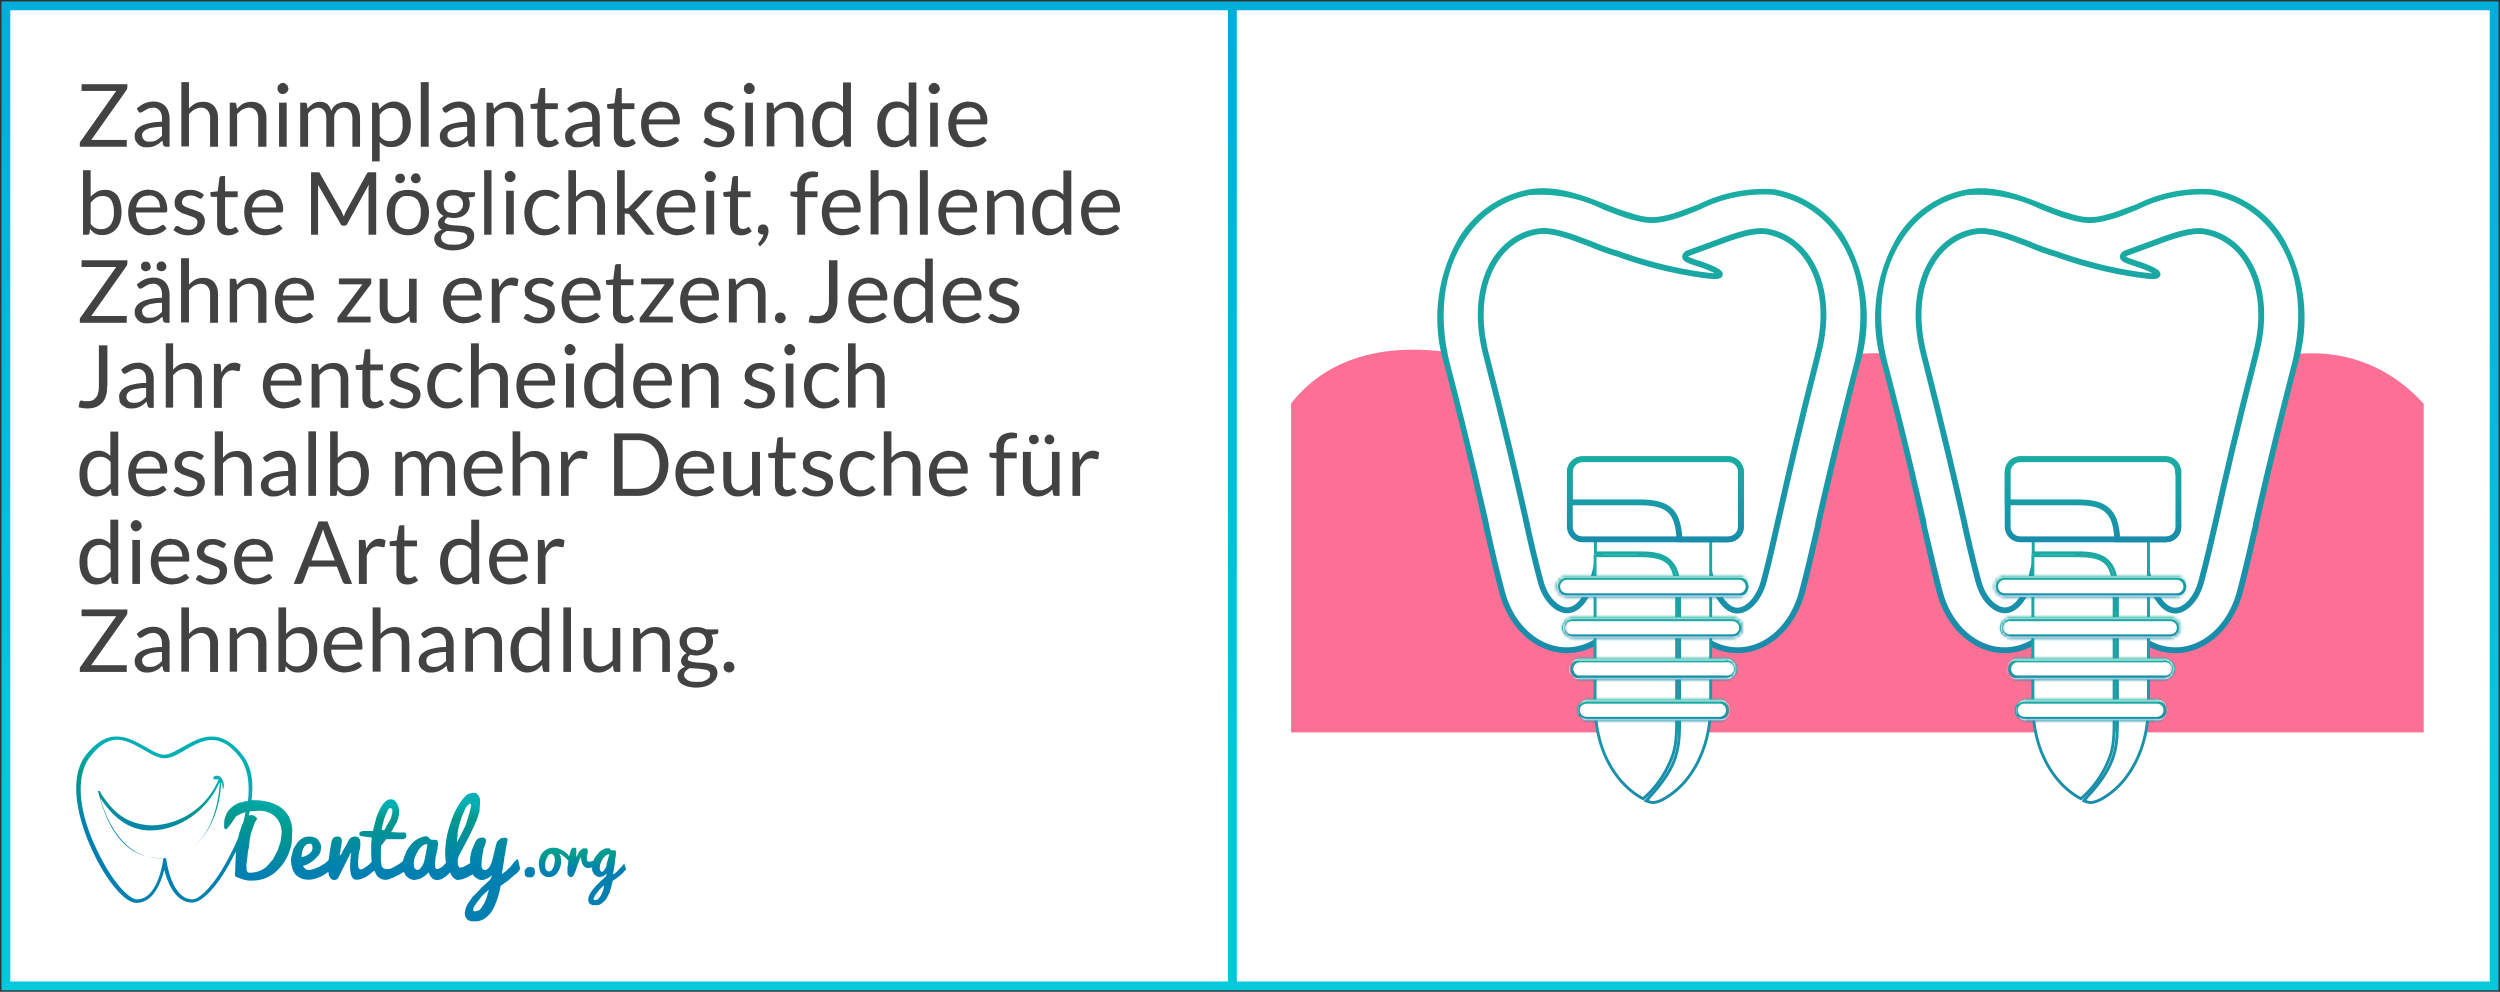 <svg width="852" height="338" viewBox="0 0 852 338" fill="none" xmlns="http://www.w3.org/2000/svg"><rect x="0" y="0" width="852" height="338" fill="#333333" stroke="none"/><path fill="#fff" d="M2 2h848v334H2z"/><path d="M43.4 28.7v1c0 .4-.1.7-.3 1l-12 17h12.1V50h-16v-1.2c0-.3.2-.6.4-.8l12-17H27.8v-2.3h15.6zM57.8 50h-1.2c-.3 0-.5 0-.6-.2-.2 0-.3-.2-.4-.5l-.3-1.4-1.1 1-1.2.7a6.4 6.4 0 01-2.9.6c-.6 0-1.1 0-1.6-.2-.6-.2-1-.5-1.4-.8l-.9-1.2c-.2-.5-.3-1.1-.3-1.8 0-.6.2-1.2.5-1.7.3-.6.8-1 1.6-1.5.7-.4 1.7-.8 2.8-1 1.2-.3 2.6-.5 4.4-.5v-1.2c0-1.1-.3-2-.8-2.6-.5-.6-1.2-1-2.2-1-.7 0-1.2.2-1.7.3l-1.1.6-.8.5-.7.3c-.2 0-.3 0-.5-.2l-.3-.3-.5-.9c.9-.8 1.8-1.4 2.7-1.8 1-.4 2-.6 3.2-.6.8 0 1.6.2 2.3.5a4.6 4.6 0 012.6 3c.2.6.4 1.4.4 2.2V50zm-7-1.7l1.4-.1a5.4 5.4 0 002-1l1-.9v-3.1a21 21 0 00-3.2.3c-.8.1-1.5.3-2 .6a3 3 0 00-1.2.9 2 2 0 00-.4 1l.2 1.1.6.7.7.4 1 .1zm11 1.7V28h2.6v9a8 8 0 012.1-1.7c.8-.4 1.7-.6 2.7-.6.9 0 1.6.1 2.2.4a4 4 0 011.6 1.1c.4.5.7 1.1 1 1.8.2.7.3 1.5.3 2.4V50h-2.7v-9.6a4 4 0 00-.8-2.7c-.5-.6-1.3-1-2.3-1-.8 0-1.5.3-2.2.6-.7.4-1.3 1-1.9 1.6v11h-2.6zm16.5 0V35h1.5c.4 0 .6.1.7.5l.3 1.6c.6-.7 1.3-1.3 2.1-1.8.8-.4 1.8-.6 2.8-.6.9 0 1.6.1 2.2.4a4 4 0 011.6 1.1c.4.5.7 1.1 1 1.8.2.7.3 1.5.3 2.4V50H88v-9.6a4 4 0 00-.8-2.7c-.5-.6-1.3-1-2.3-1-.8 0-1.5.3-2.2.6-.7.4-1.3 1-1.9 1.6v11h-2.6zm19.4-15v15h-2.6V35h2.6zm.6-4.8c0 .2 0 .5-.2.7a2 2 0 01-1 1 1.8 1.8 0 01-1.4 0c-.3 0-.4-.2-.6-.4l-.4-.6a1.8 1.8 0 010-1.4c0-.3.2-.5.4-.6.2-.2.3-.4.6-.5a1.8 1.8 0 011.4 0l.6.5c.2.1.3.3.4.6l.2.7zm4 19.8V35h1.6c.4 0 .6.1.7.5l.2 1.5c.6-.7 1.2-1.2 1.9-1.7.7-.4 1.5-.6 2.4-.6 1 0 1.8.3 2.5.8.6.6 1 1.3 1.3 2.3a4.8 4.8 0 012-2.4l1.4-.5a6.2 6.2 0 013.5.2 4 4 0 011.6 1c.4.5.8 1.1 1 1.9.2.7.3 1.5.3 2.4V50h-2.6v-9.6c0-1.2-.3-2-.8-2.7-.5-.6-1.2-1-2.2-1a3.3 3.3 0 00-2.3 1l-.7 1.1c-.2.5-.2 1-.2 1.6V50h-2.7v-9.6c0-1.2-.2-2.1-.7-2.7-.5-.6-1.2-1-2.1-1-.7 0-1.3.3-1.9.6a6 6 0 00-1.5 1.4V50h-2.6zm24.5 5V35h1.5c.4 0 .6.1.7.5l.3 1.7a8 8 0 012.2-1.8c.8-.5 1.7-.8 2.8-.8.9 0 1.7.2 2.4.6.7.3 1.3.8 1.8 1.4a7 7 0 011.1 2.4 12.4 12.4 0 010 6.4c-.3 1-.8 1.8-1.3 2.5a6 6 0 01-4.8 2.2c-1 0-1.7 0-2.4-.4-.6-.3-1.2-.7-1.7-1.3V55h-2.6zm6.6-18.2c-.8 0-1.6.2-2.2.6-.7.4-1.3 1-1.8 1.7v7.2c.5.7 1 1.1 1.6 1.4.6.3 1.2.4 2 .4 1.3 0 2.4-.5 3.2-1.5a7 7 0 001-4.3c0-1 0-1.8-.2-2.5s-.4-1.3-.7-1.7c-.4-.5-.8-.8-1.2-1a4 4 0 00-1.7-.3zm12.7-8.7V50h-2.7V28h2.7zM161.8 50h-1.2c-.2 0-.5 0-.6-.2-.2 0-.3-.2-.3-.5l-.3-1.4-1.2 1-1.2.7a6.4 6.4 0 01-2.9.6c-.5 0-1 0-1.6-.2l-1.3-.8c-.4-.3-.7-.7-1-1.2-.2-.5-.3-1.1-.3-1.8 0-.6.2-1.2.5-1.7.4-.6.9-1 1.6-1.5.7-.4 1.7-.8 2.9-1 1.1-.3 2.6-.5 4.3-.5v-1.2c0-1.1-.3-2-.8-2.6-.5-.6-1.2-1-2.2-1-.6 0-1.2.2-1.6.3l-1.2.6-.8.5c-.2.2-.4.3-.7.3-.2 0-.3 0-.4-.2-.2 0-.3-.2-.4-.3l-.4-.9a8.3 8.3 0 015.9-2.4c.8 0 1.5.2 2.2.5a4.6 4.6 0 012.6 3c.3.6.4 1.4.4 2.2V50zm-6.9-1.7l1.3-.1a5.4 5.4 0 002-1l1-.9v-3.1a21 21 0 00-3.1.3c-.9.1-1.6.3-2 .6a3 3 0 00-1.3.9 2 2 0 00-.3 1c0 .5 0 .8.2 1.1l.5.7.8.4 1 .1zm10.9 1.7V35h1.6c.3 0 .6.1.7.5l.2 1.6c.6-.7 1.4-1.3 2.2-1.8.8-.4 1.7-.6 2.8-.6.8 0 1.5.1 2.1.4a4 4 0 011.6 1.1c.4.5.8 1.1 1 1.8.2.7.3 1.5.3 2.4V50h-2.6v-9.6a4 4 0 00-.8-2.7c-.5-.6-1.3-1-2.4-1-.8 0-1.5.3-2.2.6-.7.4-1.3 1-1.9 1.6v11h-2.6zm21 .2c-1.1 0-2-.3-2.7-1-.6-.7-1-1.6-1-2.9v-9.2h-1.8l-.4-.1-.1-.5v-1l2.4-.3.7-4.7.1-.3.5-.2h1.3v5.2h4.3v2h-4.3v9c0 .6.2 1 .5 1.4.3.3.7.4 1.1.4a2.2 2.2 0 001.3-.3l.4-.3h.2c.2 0 .3 0 .4.2l.8 1.2a5 5 0 01-1.7 1c-.6.3-1.3.4-2 .4zm17.6-.2h-1.2c-.2 0-.4 0-.6-.2l-.3-.5-.3-1.4-1.1 1-1.2.7a6.4 6.4 0 01-3 .6c-.5 0-1 0-1.6-.2l-1.3-.8c-.4-.3-.7-.7-.9-1.2-.2-.5-.3-1.1-.3-1.8 0-.6.1-1.2.5-1.7.3-.6.8-1 1.5-1.5.8-.4 1.7-.8 2.9-1 1.2-.3 2.6-.5 4.3-.5v-1.2c0-1.1-.2-2-.7-2.6-.5-.6-1.3-1-2.2-1-.7 0-1.2.2-1.7.3l-1.1.6-.9.5-.6.3c-.2 0-.4 0-.5-.2l-.3-.3-.5-.9a8.3 8.3 0 015.9-2.4c.8 0 1.6.2 2.2.5a4.6 4.6 0 012.7 3c.2.6.3 1.4.3 2.2V50zm-6.8-1.7l1.2-.1a5.4 5.4 0 002.1-1 8 8 0 001-.9v-3.1a21 21 0 00-3.2.3c-.8.1-1.5.3-2 .6a3 3 0 00-1.2.9 2 2 0 00-.4 1c0 .5 0 .8.2 1.1l.5.7.8.4 1 .1zm15.4 1.9c-1.2 0-2.1-.3-2.8-1-.6-.7-1-1.6-1-2.9v-9.2h-1.7l-.4-.1-.2-.5v-1l2.5-.3.6-4.7c0-.1 0-.2.2-.3l.4-.2h1.3v5.2h4.3v2H212v9c0 .6.2 1 .5 1.4.3.3.7.4 1.2.4a2.2 2.2 0 001.2-.3l.4-.3h.3l.4.2.7 1.2a5 5 0 01-1.6 1c-.7.3-1.3.4-2 .4zm12.5-15.5c.9 0 1.7.1 2.5.4a5.5 5.5 0 013.2 3.5c.3.8.5 1.7.5 2.8l-.1.8c-.1.2-.3.2-.5.2h-10c0 1 .1 1.8.3 2.5.3.7.6 1.3 1 1.8s1 .8 1.5 1c.6.3 1.2.4 2 .4a5.8 5.8 0 002.9-.7l.8-.5.7-.3c.2 0 .3.1.5.3l.7 1-1.2 1a7.5 7.5 0 01-3 1.1l-1.7.2c-1 0-2-.2-2.9-.6a6.5 6.5 0 01-3.7-4 10.2 10.2 0 010-6.4 7 7 0 011.3-2.4 7.2 7.2 0 015.2-2.2zm0 2a4 4 0 00-3 1c-.7.8-1.2 1.8-1.4 3h8.2c0-.5 0-1-.2-1.6-.2-.5-.4-1-.8-1.3-.3-.4-.7-.7-1.2-.9-.4-.2-1-.3-1.6-.3zm24 .7l-.6.3a1 1 0 01-.5-.1 8.7 8.7 0 00-1.7-.8 4.5 4.5 0 00-2.5 0l-1 .5-.5.7-.2.8c0 .4.1.7.3 1 .2.3.5.5 1 .7l1.2.5a33.8 33.8 0 012.8 1l1.3.7a3.3 3.3 0 011.2 2.7 5 5 0 01-.4 1.9c-.2.6-.6 1-1 1.5a7.3 7.3 0 01-4.2 1.4 7.3 7.3 0 01-5-1.8l.5-1c0-.2.2-.3.3-.3l.4-.1c.2 0 .4 0 .6.2l.7.4 1 .5 1.5.2c.5 0 1 0 1.4-.2a3 3 0 001-.6l.5-.7.2-1c0-.4-.1-.7-.3-1-.3-.3-.5-.5-1-.7l-1.2-.5a2575.9 2575.9 0 01-2.9-1l-1.2-.8c-.4-.3-.7-.7-.9-1.1-.2-.5-.3-1-.3-1.7a4 4 0 011.4-3 5 5 0 011.7-1c.6-.2 1.4-.3 2.2-.3a7 7 0 014.7 1.7l-.6 1zm7.1-2.5v15H254V35h2.6zm.6-4.7l-.1.7a2 2 0 01-1 1 1.8 1.8 0 01-1.5 0c-.2 0-.4-.2-.6-.4l-.4-.6-.1-.7.1-.7c.1-.3.2-.5.4-.6l.6-.5a1.8 1.8 0 011.5 0l.6.5.4.6.1.7zm4.1 19.8V35h1.6c.4 0 .6.1.7.5l.2 1.6c.6-.7 1.4-1.3 2.2-1.8.8-.4 1.7-.6 2.8-.6.8 0 1.5.1 2.2.4a4 4 0 011.5 1.1c.5.5.8 1.1 1 1.8.2.7.3 1.5.3 2.4V50h-2.6v-9.6a4 4 0 00-.8-2.7c-.5-.6-1.3-1-2.4-1-.8 0-1.5.3-2.2.6-.7.4-1.3 1-1.9 1.6v11h-2.6zm27 0c-.3 0-.5-.2-.6-.6l-.3-1.8a8 8 0 01-2.2 1.9c-.8.4-1.7.7-2.8.7-.9 0-1.6-.2-2.4-.5a5 5 0 01-1.8-1.5 7 7 0 01-1-2.4 12.4 12.4 0 010-6.4 6 6 0 016-4.8 5.4 5.4 0 014.1 1.8v-8.3h2.7V50h-1.6zm-5-2c.8 0 1.6-.2 2.2-.6.7-.4 1.3-1 1.8-1.6v-7.3a4.1 4.1 0 00-3.5-1.8c-1.4 0-2.5.5-3.2 1.5a7 7 0 00-1.2 4.3c0 1 .1 1.8.3 2.5.2.7.4 1.3.7 1.7.4.5.8.8 1.2 1 .5.2 1 .3 1.7.3zm27.4 2c-.3 0-.6-.2-.7-.6l-.2-1.8a8 8 0 01-2.2 1.9c-.9.4-1.8.7-2.9.7a5 5 0 01-4.1-2 7 7 0 01-1.2-2.4 12.4 12.4 0 010-6.4c.4-1 .8-1.8 1.4-2.5a6 6 0 014.7-2.3 5.4 5.4 0 014.2 1.8v-8.3h2.6V50h-1.6zm-5.1-2c.9 0 1.6-.2 2.3-.6l1.8-1.6v-7.3a4.1 4.1 0 00-3.6-1.8c-1.4 0-2.4.5-3.2 1.5a7 7 0 00-1.1 4.3c0 1 0 1.8.2 2.5s.4 1.3.8 1.7c.3.5.7.8 1.2 1 .4.2 1 .3 1.6.3zm14-13v15H317V35h2.7zm.7-4.8c0 .2 0 .5-.2.7a2 2 0 01-1 1 1.8 1.8 0 01-1.5 0c-.2 0-.4-.2-.6-.4l-.4-.6a1.8 1.8 0 010-1.4l.4-.6.6-.5a1.8 1.8 0 011.5 0l.6.5c.2.1.3.3.4.6l.2.7zm10 4.5c.9 0 1.7.1 2.5.4a5.5 5.5 0 013.2 3.5c.4.8.5 1.7.5 2.8l-.1.8c-.1.2-.3.2-.5.2h-10c0 1 .1 1.8.4 2.5.2.7.5 1.3 1 1.8.4.5.8.8 1.4 1 .6.3 1.2.4 2 .4a5.8 5.8 0 003-.7l.8-.5.6-.3c.2 0 .4.1.5.3l.7 1-1.1 1A7.5 7.5 0 01332 50l-1.7.2c-1 0-2-.2-2.9-.6a6.5 6.5 0 01-3.7-4 10.2 10.2 0 010-6.4 7 7 0 011.3-2.4 7.2 7.2 0 015.2-2.2zm0 2a4 4 0 00-3 1c-.7.8-1.2 1.8-1.3 3h8.1c0-.5 0-1-.2-1.6-.2-.5-.4-1-.8-1.3-.3-.4-.7-.7-1.2-.9-.4-.2-1-.3-1.6-.3zM28.3 80V58h2.6v9c.6-.6 1.4-1.2 2.2-1.7.8-.4 1.7-.6 2.7-.6.9 0 1.7.1 2.4.5.7.3 1.3.8 1.8 1.4A7 7 0 0141 69a12.2 12.2 0 010 6.4c-.3 1-.7 1.8-1.3 2.5a6 6 0 01-4.8 2.2 5 5 0 01-2.5-.5c-.6-.4-1.2-.9-1.7-1.6l-.2 1.4c0 .4-.3.6-.6.6h-1.7zM35 66.8c-.9 0-1.6.2-2.3.6-.6.4-1.2 1-1.8 1.7v7.2c.5.7 1 1.1 1.6 1.4.6.3 1.2.4 2 .4 1.3 0 2.4-.5 3.2-1.5a7 7 0 001.1-4.3c0-1 0-1.8-.3-2.5-.1-.7-.4-1.3-.7-1.7-.3-.5-.7-.8-1.2-1a4 4 0 00-1.6-.3zm15.7-2.1c1 0 1.7.1 2.5.4a5.5 5.5 0 013.3 3.5c.3.8.5 1.7.5 2.8 0 .4 0 .7-.2.8 0 .2-.2.2-.5.2h-10c0 1 .2 1.8.4 2.5s.6 1.3 1 1.8.9.8 1.5 1c.5.3 1.2.4 1.9.4a5.8 5.8 0 003-.7l.8-.5.6-.3c.2 0 .4.1.5.3l.8 1-1.2 1a7.5 7.5 0 01-3 1.1l-1.7.2c-1 0-2-.2-3-.6a6.5 6.5 0 01-3.7-4 10.2 10.2 0 010-6.4 7 7 0 011.4-2.4 7.2 7.2 0 015.2-2.2zm0 2a4 4 0 00-3 1c-.7.8-1.1 1.8-1.3 3h8.2l-.3-1.6c-.1-.5-.4-1-.7-1.3-.3-.4-.7-.7-1.2-.9-.5-.2-1-.3-1.6-.3zm18.2.7c0 .2-.3.3-.5.3a1 1 0 01-.5-.1 8.9 8.9 0 00-1.7-.8 4.5 4.5 0 00-2.5 0l-1 .5-.5.7-.2.8c0 .4.1.7.3 1 .3.3.5.5 1 .7l1.2.5a33.7 33.7 0 012.8 1c.5.2 1 .4 1.3.7a3.3 3.3 0 011.2 2.7 5 5 0 01-.4 1.9c-.2.6-.6 1-1 1.5a7.3 7.3 0 01-4.2 1.4c-1.1 0-2-.2-3-.5-.8-.4-1.5-.8-2.1-1.3l.6-1c0-.2.2-.3.3-.3l.4-.1c.2 0 .4 0 .6.2l.7.4 1 .5 1.5.2c.6 0 1 0 1.4-.2a3 3 0 001-.6l.5-.7.2-1c0-.4-.1-.7-.3-1-.2-.3-.5-.5-.9-.7l-1.3-.5a1953.3 1953.3 0 01-2.8-1l-1.3-.8c-.4-.3-.7-.7-.9-1.1-.2-.5-.3-1-.3-1.7a4 4 0 011.4-3 5 5 0 011.7-1c.6-.2 1.4-.3 2.2-.3a7 7 0 014.7 1.7l-.6 1zm8.9 12.8c-1.2 0-2.1-.3-2.8-1-.6-.7-1-1.6-1-2.9v-9.2h-1.7l-.4-.1-.2-.5v-1l2.5-.3.6-4.7c0-.1 0-.2.2-.3l.4-.2h1.3v5.2H81v2h-4.3v9c0 .6.2 1 .5 1.4.3.3.7.4 1.2.4a2.2 2.2 0 001.2-.3l.4-.3h.3c.1 0 .2 0 .3.2l.8 1.2a5 5 0 01-1.6 1c-.7.3-1.3.4-2 .4zm12.4-15.5c1 0 1.8.1 2.5.4a5.5 5.5 0 013.3 3.5c.3.8.5 1.7.5 2.8 0 .4 0 .7-.2.8 0 .2-.2.2-.5.2h-10c0 1 .2 1.8.4 2.5.3.7.6 1.3 1 1.8s1 .8 1.5 1c.6.3 1.2.4 2 .4a5.8 5.8 0 002.9-.7l.8-.5.6-.3c.3 0 .4.1.5.3l.8 1-1.2 1a7.5 7.5 0 01-3 1.1l-1.7.2c-1 0-2-.2-2.9-.6a6.5 6.5 0 01-3.7-4 10.2 10.2 0 01-.1-6.4 7 7 0 011.4-2.4 7.2 7.2 0 015.2-2.2zm.1 2a4 4 0 00-3 1c-.7.8-1.2 1.8-1.4 3h8.2c0-.5 0-1-.2-1.6l-.8-1.3c-.3-.4-.7-.7-1.2-.9-.5-.2-1-.3-1.6-.3zm26.2 5.6l.3.7.4.8a11.8 11.8 0 01.6-1.6l7.2-13 .4-.5H128.2V80h-2.6V64.3a16 16 0 01.1-1.4l-7.3 13.3c-.2.5-.6.7-1 .7h-.4c-.5 0-.8-.2-1-.7L108.4 63a10.6 10.6 0 010 1.4V80H106V58.7h2.7c.2.1.3.2.4.5l7.4 13zm22.5-7.6c1.1 0 2.1.2 3 .5a6.8 6.8 0 013.7 4c.3 1 .5 2 .5 3.2 0 1.2-.2 2.3-.5 3.2-.4 1-.8 1.8-1.5 2.5-.6.6-1.3 1.2-2.2 1.5a8 8 0 01-6 0 6.4 6.4 0 01-3.7-4c-.3-1-.5-2-.5-3.2 0-1.2.2-2.2.5-3.2a6.4 6.4 0 013.7-4c1-.3 2-.5 3-.5zm0 13.4c1.5 0 2.6-.5 3.3-1.5a7 7 0 001.1-4.2 7 7 0 00-1-4.1c-.8-1-1.9-1.5-3.4-1.5-.7 0-1.4 0-2 .3-.5.3-1 .7-1.3 1.2-.4.4-.7 1-.9 1.8l-.2 2.3c0 1 0 1.7.2 2.4s.5 1.3.9 1.8c.3.5.8.9 1.4 1.1.5.3 1.2.4 2 .4zm-1-17.3a1.5 1.5 0 01-.5 1.2l-.5.3a1.5 1.5 0 01-1.3 0 2 2 0 01-.5-.3l-.4-.5-.1-.7.1-.6a1.7 1.7 0 011.5-1h.7a1.7 1.7 0 011 1.6zm5.4 0a1.5 1.5 0 01-.5 1.2 1.7 1.7 0 01-1.9.3 1.7 1.7 0 01-.8-.8l-.2-.7c0-.2 0-.4.2-.6l.3-.6a1.6 1.6 0 012.4 0l.3.6.2.6zm11.1 3.9a7.2 7.2 0 013.4.8h4v1c0 .3-.1.5-.6.6l-1.7.2c.4.7.5 1.4.5 2.2a4.6 4.6 0 01-3.3 4.5 7.6 7.6 0 01-4.2 0l-.8.7-.3.7c0 .4.2.6.5.8l1.1.4 1.6.2a39.7 39.7 0 013.7.3l1.7.5c.4.3.8.6 1 1 .4.5.5 1 .5 1.7s-.1 1.3-.5 2c-.3.5-.7 1-1.3 1.5a7 7 0 01-2.3 1.1 11.5 11.5 0 01-5.9.1l-2-.8c-.5-.4-1-.8-1.2-1.3a3 3 0 01-.4-1.5c0-.7.2-1.4.7-1.9.5-.5 1.1-1 2-1.2-.5-.2-.8-.5-1-.8-.3-.4-.4-.8-.4-1.4v-.6l.4-.7a4.2 4.2 0 011.5-1.2c-.8-.4-1.4-1-1.8-1.7-.4-.7-.6-1.5-.6-2.4a4.4 4.4 0 011.6-3.5c.5-.4 1.1-.8 1.8-1 .7-.2 1.5-.3 2.3-.3zm4.7 16c0-.3-.1-.6-.3-.8a2 2 0 00-.9-.6l-1.2-.2-1.5-.2a771.5 771.5 0 00-3-.2c-.6.3-1.1.6-1.5 1a2 2 0 00-.2 2.3c.2.3.4.5.8.7.3.3.8.4 1.3.6l2 .1 1.8-.1 1.5-.6c.4-.2.7-.5.9-.8.2-.4.3-.7.3-1.1zm-4.7-8.1c.5 0 1 0 1.4-.2l1-.6.7-1 .2-1.2a3 3 0 00-.9-2.2c-.5-.6-1.3-.8-2.4-.8-1 0-1.9.2-2.4.8a3 3 0 00-.9 2.2l.2 1.2a2.7 2.7 0 001.7 1.6l1.4.2zm13-14.5V80H165V58h2.6zm7.6 6.8v15h-2.6V65h2.6zm.6-4.7l-.1.7a2 2 0 01-1 1 1.8 1.8 0 01-1.5 0c-.2 0-.4-.2-.6-.4l-.4-.6-.1-.7.1-.7c.1-.3.2-.5.4-.6l.6-.5a1.8 1.8 0 011.5 0l.6.5.4.6.1.7zm14.4 7.4l-.3.2-.3.1c-.2 0-.3 0-.5-.2a5.5 5.5 0 00-1.6-.8l-1.4-.2c-.8 0-1.4.2-2 .4-.5.3-1 .7-1.4 1.2-.4.5-.7 1-.9 1.8a8.7 8.7 0 000 4.8c.3.7.6 1.3 1 1.7a3.9 3.9 0 003.1 1.5c.7 0 1.2 0 1.6-.2a5 5 0 001.7-1l.6-.3c.2 0 .4.1.5.3l.7 1c-.6.7-1.4 1.3-2.4 1.7-1 .4-2 .6-3.1.6-1 0-1.8-.2-2.7-.6a6 6 0 01-2-1.5c-.6-.6-1.1-1.4-1.5-2.4-.3-1-.5-2-.5-3.3 0-1 .2-2.1.5-3 .3-1 .8-1.8 1.4-2.5.6-.7 1.3-1.3 2.2-1.6.9-.4 1.9-.6 3-.6a6.6 6.6 0 015 2l-.7.9zm3.6 12.4V58h2.6v9a8 8 0 012.1-1.7c.8-.4 1.7-.6 2.7-.6.9 0 1.6.1 2.2.4a4 4 0 011.6 1.1c.4.5.7 1.1 1 1.8.2.7.3 1.5.3 2.4V80h-2.7v-9.6a4 4 0 00-.7-2.7c-.6-.6-1.4-1-2.4-1-.8 0-1.5.3-2.2.6-.7.4-1.3 1-1.9 1.6v11h-2.6zm19.2-22v13h.7l.5-.1.4-.4 4.8-5 .4-.4.6-.2h2.4l-5.5 6a4.6 4.6 0 01-.9.7l.5.4.4.5 5.9 7.5h-2.4c-.2 0-.4 0-.6-.2l-.4-.4-5-6.1a1 1 0 00-.4-.4l-.6-.1h-.8V80h-2.6V58h2.6zm17.9 6.7c.9 0 1.7.1 2.5.4a5.5 5.5 0 013.3 3.5c.3.8.4 1.7.4 2.8l-.1.8c0 .2-.3.2-.5.2h-10c0 1 .1 1.8.4 2.5.2.7.5 1.3 1 1.8.4.5.9.8 1.4 1a5.8 5.8 0 004.9-.4l.9-.4.6-.3c.2 0 .4.1.5.3l.7 1-1.1 1-1.5.7-1.6.4-1.7.2c-1 0-2-.2-2.8-.6a6.5 6.5 0 01-3.8-4 10.2 10.2 0 010-6.4 7 7 0 011.3-2.4c.6-.6 1.4-1.2 2.3-1.5.8-.4 1.8-.6 2.9-.6zm0 2a4 4 0 00-3 1c-.7.8-1.1 1.8-1.3 3h8.2l-.3-1.6c-.2-.5-.4-1-.7-1.3l-1.2-.9c-.5-.2-1-.3-1.6-.3zm12.6-1.8v15h-2.7V65h2.7zm.6-4.7l-.2.7a2 2 0 01-1 1 1.8 1.8 0 01-1.5 0c-.2 0-.4-.2-.6-.4l-.4-.6a1.8 1.8 0 010-1.4l.4-.6.6-.5.8-.1a1.8 1.8 0 011.3.6c.2.1.3.3.4.6l.2.7zm8.6 20c-1.2 0-2.1-.3-2.8-1-.6-.7-1-1.6-1-2.9v-9.2h-1.7l-.4-.1-.2-.5v-1l2.5-.3.6-4.7c0-.1 0-.2.2-.3l.4-.2h1.3v5.2h4.3v2h-4.3v9c0 .6.2 1 .5 1.4.3.3.7.4 1.2.4a2.2 2.2 0 001.2-.3l.4-.3h.3c.1 0 .2 0 .3.2l.8 1.2a5 5 0 01-1.6 1c-.7.3-1.3.4-2 .4zm5.7-2l.1-.7a1.7 1.7 0 011.7-1l.8.1.5.5.4.6.1.9c0 .4 0 .9-.2 1.4a7.3 7.3 0 01-1.4 2.7L259 84l-.4-.5a.5.5 0 01-.2-.4l.2-.4a9 9 0 001.2-1.8c.2-.3.3-.6.3-1h-.2a1.8 1.8 0 01-1.2-.4 2 2 0 01-.4-.6V78zm13.4 1.8V67.2l-1.6-.2-.6-.2a.6.6 0 01-.1-.5v-1h2.3v-1.5c0-1 .1-1.7.4-2.3.2-.7.6-1.3 1-1.7.5-.5 1-.8 1.7-1a6 6 0 014-.1V60l-.3.3a3 3 0 01-.7.1h-.5c-.4 0-.8 0-1.2.2-.4.1-.7.3-1 .6l-.6 1-.2 1.6v1.4h4.3v2h-4.2V80h-2.7zm15.4-15.3c.9 0 1.7.1 2.5.4a5.5 5.5 0 013.3 3.5c.3.8.4 1.7.4 2.8l-.1.8c0 .2-.3.2-.5.2h-10c0 1 .1 1.8.4 2.5.2.7.5 1.3 1 1.8.4.5.9.8 1.4 1a5.8 5.8 0 004.9-.4l.9-.4.6-.3c.2 0 .4.1.5.3l.7 1-1.1 1a7.5 7.5 0 01-3.1 1.1l-1.7.2c-1 0-2-.2-2.8-.6a6.5 6.5 0 01-3.8-4 10.2 10.2 0 010-6.4 7 7 0 011.3-2.4c.6-.6 1.4-1.2 2.3-1.5.8-.4 1.8-.6 2.9-.6zm0 2a4 4 0 00-3 1c-.7.8-1.1 1.8-1.3 3h8.2l-.3-1.6a3.2 3.2 0 00-2-2.2c-.4-.2-1-.3-1.5-.3zm9.6 13.3V58h2.7v9a8 8 0 012.1-1.7c.8-.4 1.7-.6 2.7-.6.8 0 1.5.1 2.2.4a4 4 0 011.5 1.1c.5.5.8 1.1 1 1.8.2.7.3 1.5.3 2.4V80h-2.6v-9.6a4 4 0 00-.8-2.7c-.5-.6-1.3-1-2.4-1-.8 0-1.5.3-2.2.6-.6.4-1.3 1-1.8 1.6v11h-2.7zm19.5-22v22h-2.7V58h2.7zm10.6 6.7c.9 0 1.7.1 2.5.4a5.5 5.5 0 013.2 3.5c.4.8.5 1.7.5 2.8l-.1.8c-.1.2-.3.2-.5.2h-10c0 1 .1 1.8.3 2.5.3.7.6 1.3 1 1.8s1 .8 1.5 1c.6.3 1.2.4 2 .4a5.8 5.8 0 002.9-.7l.9-.5.6-.3c.2 0 .4.1.5.3l.7 1-1.2 1-1.4.7-1.6.4-1.7.2c-1 0-2-.2-2.9-.6a6.5 6.5 0 01-3.7-4 10.2 10.2 0 010-6.4 7 7 0 011.3-2.4 7.2 7.2 0 015.2-2.2zm0 2a4 4 0 00-3 1c-.7.8-1.2 1.8-1.3 3h8.1c0-.5 0-1-.2-1.6-.2-.5-.4-1-.8-1.3-.3-.4-.7-.7-1.2-.9-.4-.2-1-.3-1.6-.3zm9.6 13.3V65h1.6c.3 0 .6.1.7.5l.2 1.6c.6-.7 1.4-1.3 2.2-1.8.8-.4 1.7-.6 2.8-.6.8 0 1.5.1 2.1.4a4 4 0 011.6 1.1c.4.5.8 1.1 1 1.8.2.7.3 1.5.3 2.4V80h-2.6v-9.6a4 4 0 00-.8-2.7c-.5-.6-1.3-1-2.4-1-.8 0-1.5.3-2.2.6-.7.4-1.3 1-1.9 1.6v11h-2.6zm27 0c-.3 0-.5-.2-.6-.6l-.3-1.8a8 8 0 01-2.2 1.9c-.8.4-1.7.7-2.8.7a5 5 0 01-4.1-2 7 7 0 01-1.2-2.4 12.4 12.4 0 010-6.4c.3-1 .8-1.8 1.3-2.5a6 6 0 014.8-2.3 5.4 5.4 0 014.1 1.8v-8.3h2.7V80h-1.6zm-5-2c.8 0 1.6-.2 2.2-.6.7-.4 1.3-1 1.8-1.6v-7.3a4.1 4.1 0 00-3.5-1.8c-1.4 0-2.5.5-3.2 1.5a7 7 0 00-1.2 4.3c0 1 .1 1.8.3 2.5.1.7.4 1.3.7 1.7.4.5.8.8 1.2 1 .5.2 1 .3 1.7.3zm17-13.3c1 0 1.8.1 2.5.4a5.5 5.5 0 013.3 3.5c.3.8.5 1.7.5 2.8 0 .4 0 .7-.2.8 0 .2-.2.2-.5.2h-10c0 1 .2 1.8.4 2.5.3.7.6 1.3 1 1.8s1 .8 1.5 1c.6.3 1.2.4 2 .4a5.8 5.8 0 002.9-.7l.8-.5.6-.3c.3 0 .4.1.5.3l.8 1-1.2 1a7.5 7.5 0 01-3 1.1l-1.7.2c-1 0-2-.2-2.9-.6a6.5 6.5 0 01-3.7-4 10.2 10.2 0 01-.1-6.4 7 7 0 011.4-2.4 7.2 7.2 0 015.2-2.2zm.1 2a4 4 0 00-3 1c-.7.8-1.2 1.8-1.4 3h8.2c0-.5 0-1-.3-1.6-.1-.5-.4-1-.7-1.3-.3-.4-.7-.7-1.2-.9-.5-.2-1-.3-1.6-.3zm-332.1 22v1c0 .4-.1.7-.3 1l-12 17h12.1v2.3h-16v-1.2c0-.3.2-.6.4-.8l12-17H27.8v-2.3h15.6zM57.8 110h-1.2c-.3 0-.5 0-.6-.2-.2 0-.3-.2-.4-.5l-.3-1.4-1.1 1-1.2.7a6.4 6.4 0 01-2.9.6c-.6 0-1.1 0-1.6-.2-.6-.2-1-.5-1.4-.8l-.9-1.2c-.2-.5-.3-1.1-.3-1.8 0-.6.2-1.2.5-1.7.3-.6.8-1 1.6-1.5.7-.4 1.7-.8 2.8-1 1.2-.3 2.6-.5 4.4-.5v-1.2c0-1.1-.3-2-.8-2.6-.5-.6-1.2-1-2.2-1-.7 0-1.2.2-1.7.3l-1.1.6-.8.5-.7.3c-.2 0-.3 0-.5-.2l-.3-.3-.5-.9c.9-.8 1.8-1.4 2.7-1.8 1-.4 2-.6 3.2-.6.8 0 1.6.2 2.3.5a4.6 4.6 0 012.6 3c.2.6.4 1.4.4 2.2v9.7zm-7-1.7l1.4-.1a5.4 5.4 0 002-1l1-.9v-3.1c-1.3 0-2.3.1-3.2.3-.8.1-1.5.3-2 .6a3 3 0 00-1.2.9 2 2 0 00-.4 1l.2 1.1.6.7.7.4 1 .1zm.6-17.5a1.5 1.5 0 01-.5 1.2l-.6.3a1.5 1.5 0 01-1.3 0 1.7 1.7 0 01-.9-.9v-.6-.6a1.7 1.7 0 011-1h1.2a1.7 1.7 0 011 1.6zm5.3 0a1.5 1.5 0 01-.5 1.2 1.7 1.7 0 01-1.8.3 1.7 1.7 0 01-1-.8v-.7-.6l.4-.6a1.6 1.6 0 011.2-.5c.2 0 .5 0 .7.2.2 0 .3.2.5.3l.4.6.1.6zm5 19.2V88h2.7v9a8 8 0 012.1-1.7c.8-.4 1.7-.6 2.7-.6.9 0 1.6.1 2.2.4a4 4 0 011.6 1.1c.4.5.7 1.1 1 1.8.2.7.3 1.5.3 2.4v9.6h-2.7v-9.6a4 4 0 00-.8-2.7c-.5-.6-1.3-1-2.3-1-.8 0-1.5.3-2.2.6-.7.4-1.3 1-1.9 1.6v11h-2.6zm16.6 0V95h1.5c.4 0 .6.1.7.5l.3 1.6c.6-.7 1.3-1.3 2.1-1.8.8-.4 1.8-.6 2.8-.6.9 0 1.6.1 2.2.4a4 4 0 011.6 1.1c.4.5.7 1.1 1 1.8.2.7.3 1.5.3 2.4v9.6H88v-9.6a4 4 0 00-.8-2.7c-.5-.6-1.3-1-2.3-1-.8 0-1.5.3-2.2.6-.7.4-1.3 1-1.9 1.6v11h-2.6zm22.4-15.3c1 0 1.7.1 2.5.4a5.5 5.5 0 013.3 3.5c.3.8.5 1.7.5 2.8 0 .4 0 .7-.2.8 0 .2-.2.2-.5.2h-10c0 1 .2 1.8.4 2.5s.6 1.3 1 1.8.9.8 1.5 1c.5.3 1.2.4 1.9.4a5.8 5.8 0 003-.7l.8-.5.6-.3c.2 0 .4.1.5.3l.8 1-1.2 1a7.5 7.5 0 01-3 1.1l-1.7.2c-1 0-2-.2-3-.6a6.5 6.5 0 01-3.7-4 10.2 10.2 0 010-6.4 7 7 0 011.4-2.4 7.2 7.2 0 015.2-2.2zm0 2a4 4 0 00-3 1c-.7.8-1.1 1.8-1.3 3h8.2l-.3-1.6c-.1-.5-.4-1-.7-1.3-.3-.4-.7-.7-1.2-.9-.5-.2-1-.3-1.6-.3zm25.9-.7l-.1.6c0 .2-.2.3-.3.5l-8.1 10.8h8.2v2H115v-1-.5l.3-.5 8.2-11h-8v-2h11V96zm5.5-1v9.5c0 1.1.2 2 .8 2.6.5.7 1.3 1 2.3 1 .8 0 1.5-.2 2.2-.6.7-.3 1.3-.8 2-1.5V95h2.6v15h-1.6c-.4 0-.6-.2-.7-.6l-.2-1.6c-.7.7-1.4 1.3-2.2 1.7-.8.5-1.8.7-2.8.7-.8 0-1.6-.1-2.2-.4-.6-.3-1.2-.7-1.6-1.2a5 5 0 01-1-1.8c-.2-.7-.3-1.4-.3-2.3V95h2.7zm25.9-.3c.9 0 1.7.1 2.5.4a5.5 5.5 0 013.3 3.5c.3.8.4 1.7.4 2.8l-.1.8c0 .2-.3.2-.5.2h-10c0 1 .1 1.8.4 2.5.2.7.5 1.3 1 1.8.4.5.9.8 1.4 1a5.8 5.8 0 004.9-.4l.9-.4.6-.3c.2 0 .4.1.5.3l.7 1-1.1 1-1.5.7-1.6.4-1.7.2c-1 0-2-.2-2.8-.6a6.5 6.5 0 01-3.8-4 10.2 10.2 0 010-6.4 7 7 0 011.3-2.4c.6-.6 1.4-1.2 2.3-1.5.8-.4 1.8-.6 2.9-.6zm0 2a4 4 0 00-3 1c-.7.8-1.1 1.8-1.3 3h8.2l-.3-1.6a3.2 3.2 0 00-2-2.2c-.4-.2-1-.3-1.5-.3zm9.6 13.3V95h2.1l.3.6.1 2.4c.5-1 1.2-1.9 2-2.5.7-.6 1.6-.9 2.6-.9a4 4 0 012 .6l-.3 2c0 .2-.2.3-.4.3l-.7-.1-1.2-.2c-.9 0-1.7.3-2.3.8a6 6 0 00-1.5 2.4v9.6h-2.7zm20.6-12.6c-.1.2-.3.3-.5.3a1 1 0 01-.5-.1 9 9 0 00-1.7-.8 4.5 4.5 0 00-2.5 0l-1 .5-.5.7c-.2.2-.2.5-.2.8 0 .4 0 .7.3 1 .2.3.5.5.9.7l1.2.5a33.4 33.4 0 012.9 1c.5.2.9.4 1.2.7a3.3 3.3 0 011.3 2.7 5 5 0 01-.4 1.9c-.3.6-.6 1-1.1 1.5-.5.4-1 .8-1.8 1-.7.3-1.5.4-2.4.4a7.3 7.3 0 01-5-1.8l.6-1c0-.2.1-.3.3-.3l.4-.1c.2 0 .4 0 .6.2l.7.4 1 .5 1.5.2c.5 0 1 0 1.4-.2a3 3 0 001-.5l.5-.8.2-1c0-.4-.1-.7-.4-1l-.8-.7-1.3-.5-1.4-.5-1.5-.5-1.2-.8-1-1.1-.2-1.7a4 4 0 011.3-3 5 5 0 011.7-1c.7-.2 1.4-.3 2.3-.3a7 7 0 014.7 1.7l-.6 1zm10.2-2.7c1 0 1.8.1 2.5.4a5.5 5.5 0 013.3 3.5c.3.8.5 1.7.5 2.8 0 .4 0 .7-.2.8 0 .2-.2.2-.5.2h-10c0 1 .2 1.8.4 2.5s.6 1.3 1 1.8.9.8 1.5 1c.5.3 1.2.4 1.9.4a5.8 5.8 0 003-.7l.8-.5.6-.3c.2 0 .4.1.5.3l.8 1-1.2 1a7.5 7.5 0 01-3 1.1l-1.7.2c-1 0-2-.2-2.9-.6a6.5 6.5 0 01-3.8-4 10.2 10.2 0 010-6.4 7 7 0 011.4-2.4 7.2 7.2 0 015.2-2.2zm0 2a4 4 0 00-3 1c-.7.8-1.1 1.8-1.3 3h8.2c0-.5 0-1-.3-1.6-.1-.5-.4-1-.7-1.3-.3-.4-.7-.7-1.2-.9-.5-.2-1-.3-1.6-.3zm14.2 13.5c-1.2 0-2-.3-2.7-1-.7-.7-1-1.6-1-2.9v-9.2h-1.8l-.4-.1-.2-.5v-1l2.5-.3.6-4.7c0-.1 0-.2.2-.3l.4-.2h1.4v5.2h4.3v2h-4.3v9c0 .6.1 1 .4 1.4.3.3.7.4 1.2.4a2.2 2.2 0 001.3-.3l.3-.3h.3c.1 0 .3 0 .4.2l.7 1.2a5 5 0 01-1.6 1c-.6.3-1.3.4-2 .4zm17-14.2v.6l-.3.5-8.2 10.8h8.2v2H218v-1-.5l.4-.5 8.2-11h-8.1v-2h11.1V96zm9.2-1.3c.9 0 1.7.1 2.5.4a5.5 5.5 0 013.3 3.5c.3.8.4 1.7.4 2.8v.8c-.2.2-.4.2-.6.2h-10c0 1 .1 1.8.4 2.5.2.7.5 1.3 1 1.8.4.5.9.8 1.4 1a5.8 5.8 0 004.9-.4l.9-.4.6-.3c.2 0 .4.1.5.3l.7 1-1.1 1-1.5.7-1.6.4-1.6.2c-1 0-2-.2-3-.6a6.5 6.5 0 01-3.7-4 10.2 10.2 0 010-6.4 7 7 0 011.4-2.4 7.2 7.2 0 015.2-2.2zm0 2a4 4 0 00-3 1c-.7.8-1.1 1.8-1.3 3h8.2l-.3-1.6a3.2 3.2 0 00-2-2.2c-.4-.2-1-.3-1.5-.3zm9.6 13.3V95h1.6c.4 0 .6.1.7.5l.2 1.6c.7-.7 1.4-1.3 2.2-1.8.8-.4 1.7-.6 2.8-.6.8 0 1.6.1 2.2.4a4 4 0 011.5 1.1c.5.5.8 1.1 1 1.8.2.7.3 1.5.3 2.4v9.6h-2.6v-9.6a4 4 0 00-.8-2.7c-.5-.6-1.3-1-2.4-1-.7 0-1.5.3-2.2.6-.6.4-1.3 1-1.8 1.6v11h-2.7zm15.7-1.7l.1-.7.4-.6a2 2 0 011.3-.5l.7.1c.3.1.5.2.6.4l.4.6.2.7a1.8 1.8 0 01-.6 1.3c-.1.2-.3.3-.6.4l-.7.2c-.3 0-.5 0-.7-.2a1.7 1.7 0 01-1-1 2 2 0 01-.1-.7zm21.3-5.7c0 1.2-.2 2.3-.5 3.2-.2 1-.7 1.7-1.3 2.4-.5.6-1.2 1.1-2 1.5-.9.3-1.8.5-3 .5-.9 0-1.9-.1-3-.4a20.3 20.3 0 01.4-2.1l.5-.2c.2 0 .4 0 .7.2h1.2c.7 0 1.2 0 1.7-.2.6-.2 1-.5 1.3-1 .4-.3.7-.9.8-1.5.2-.7.3-1.4.3-2.3v-14h2.9v14zm10.7-8c1 0 1.7.2 2.5.5a5.5 5.5 0 013.3 3.5c.3.8.5 1.7.5 2.8 0 .4 0 .7-.2.8 0 .2-.2.2-.5.2h-10c0 1 .2 1.8.4 2.5s.6 1.3 1 1.8.9.8 1.5 1c.5.3 1.2.4 1.9.4a5.8 5.8 0 003-.7l.8-.5.6-.3c.2 0 .4.1.5.3l.8 1-1.2 1-1.5.7-1.6.4-1.6.2c-1 0-2-.2-3-.6a6.5 6.5 0 01-3.7-4 10.2 10.2 0 010-6.4 7 7 0 011.4-2.4 7.2 7.2 0 015.2-2.2zm0 2a4 4 0 00-3 1.1c-.7.8-1.1 1.8-1.3 3h8.2l-.3-1.6c-.1-.5-.4-1-.7-1.3-.3-.4-.7-.7-1.2-.9-.5-.2-1-.3-1.6-.3zm20.2 13.4c-.4 0-.6-.2-.7-.6l-.2-1.8a8 8 0 01-2.2 1.9c-.9.4-1.8.7-2.9.7a5 5 0 01-4.1-2 7 7 0 01-1.2-2.4 12.4 12.4 0 010-6.4c.4-1 .8-1.8 1.4-2.5a6 6 0 014.7-2.3 5.4 5.4 0 014.2 1.8v-8.3h2.6V110h-1.6zm-5.1-2c.9 0 1.6-.2 2.3-.6l1.8-1.6v-7.3a4.1 4.1 0 00-3.6-1.8c-1.4 0-2.4.5-3.2 1.5a7 7 0 00-1.1 4.3c0 1 0 1.8.2 2.5s.4 1.3.8 1.7c.3.5.7.8 1.2 1 .4.2 1 .3 1.6.3zm17-13.3c1 0 1.8.1 2.6.4a5.5 5.5 0 013.2 3.5c.4.8.5 1.7.5 2.8l-.1.8c-.1.2-.3.2-.5.2h-10c0 1 .1 1.8.4 2.5.2.7.5 1.3 1 1.8.4.5.8.8 1.4 1 .6.3 1.2.4 2 .4a5.8 5.8 0 003-.7l.8-.5.6-.3c.2 0 .4.1.5.3l.7 1-1.1 1-1.5.7-1.6.4-1.7.2c-1 0-2-.2-2.9-.6a6.5 6.5 0 01-3.7-4 10.2 10.2 0 010-6.4 7 7 0 011.3-2.4 7.2 7.2 0 015.2-2.2zm.1 2a4 4 0 00-3 1c-.7.8-1.2 1.8-1.3 3h8.1c0-.5 0-1-.2-1.6-.2-.5-.4-1-.8-1.3-.3-.4-.7-.7-1.2-.9-.4-.2-1-.3-1.6-.3zm18.2.7c-.1.2-.3.3-.5.3a1 1 0 01-.5-.1 8.9 8.9 0 00-1.7-.8 4.5 4.5 0 00-2.5 0l-1 .5-.5.7c-.2.2-.2.5-.2.8 0 .4 0 .7.3 1 .2.3.5.5.9.7l1.2.5a33.4 33.4 0 012.9 1c.5.2.9.4 1.2.7a3.3 3.3 0 011.3 2.7 5 5 0 01-.4 1.9c-.3.6-.6 1-1.1 1.5-.5.4-1 .8-1.8 1-.7.3-1.5.4-2.4.4a7.3 7.3 0 01-5-1.8l.6-1c0-.2.1-.3.3-.3l.4-.1c.2 0 .4 0 .6.2l.7.4 1 .5 1.5.2c.5 0 1 0 1.4-.2a3 3 0 001-.5l.5-.8.2-1c0-.4-.1-.7-.4-1l-.8-.7-1.3-.5-1.4-.5-1.5-.5-1.2-.8-1-1.1-.2-1.7a4 4 0 011.3-3 5 5 0 011.7-1c.7-.2 1.4-.3 2.3-.3 1 0 1.9.1 2.7.5.8.3 1.4.7 2 1.2l-.6 1zm-310 34.2c0 1.2 0 2.3-.4 3.2-.2 1-.7 1.7-1.2 2.4-.6.6-1.3 1.1-2.1 1.5-.9.3-1.8.5-3 .5-.9 0-1.9-.1-3-.4a22.4 22.4 0 01.4-2.1l.5-.2c.2 0 .4 0 .7.2h1.2c.7 0 1.2 0 1.7-.2.6-.2 1-.5 1.3-1 .4-.3.7-.9.8-1.5.2-.7.3-1.4.3-2.3v-14h2.9v13.9zm16 7.4h-1.3c-.2 0-.4 0-.6-.2l-.3-.5-.3-1.4-1.2 1-1.1.7a6.4 6.4 0 01-3 .6c-.5 0-1 0-1.6-.2l-1.3-.8c-.4-.3-.7-.7-1-1.2l-.2-1.8c0-.6.1-1.2.5-1.7.3-.6.8-1 1.5-1.5.8-.4 1.7-.8 2.9-1 1.2-.3 2.6-.5 4.3-.5v-1.2c0-1.1-.2-2-.7-2.6-.5-.6-1.3-1-2.3-1-.6 0-1.1.2-1.6.3l-1.1.6-.9.5-.6.3c-.2 0-.4 0-.5-.2-.2 0-.3-.2-.3-.3l-.5-.9a8.3 8.3 0 015.9-2.4c.8 0 1.6.2 2.2.5a4.6 4.6 0 012.7 3c.2.6.3 1.4.3 2.2v9.7zm-7-1.7l1.3-.1a5.4 5.4 0 002-1l1-.9v-3.1c-1.2 0-2.2.1-3 .3-1 .1-1.6.3-2.2.6a3 3 0 00-1.1.9 2 2 0 00-.4 1c0 .5 0 .8.2 1.1l.5.7.8.4 1 .1zm11 1.7v-22H59v9a8 8 0 012.1-1.7c.8-.4 1.7-.6 2.7-.6.8 0 1.5.1 2.2.4a4 4 0 011.5 1.1c.5.5.8 1.1 1 1.8.2.7.3 1.5.3 2.4v9.6h-2.6v-9.6a4 4 0 00-.8-2.7c-.5-.6-1.3-1-2.4-1-.8 0-1.5.3-2.2.6-.6.4-1.3 1-1.8 1.6v11h-2.7zm16.4 0v-15H75l.3.6.1 2.4c.5-1 1.2-1.9 2-2.5.7-.6 1.6-.9 2.6-.9a4 4 0 012 .6l-.3 2c0 .2-.2.3-.4.3l-.7-.1-1.2-.2c-.9 0-1.7.3-2.3.8a6 6 0 00-1.5 2.4v9.6h-2.7zm23.7-15.3c.9 0 1.7.1 2.5.4a5.5 5.5 0 013.3 3.5c.3.8.4 1.7.4 2.8l-.1.8c0 .2-.3.2-.5.2h-10c0 1 .1 1.8.4 2.5.2.7.5 1.3 1 1.8.4.5.9.8 1.4 1a5.8 5.8 0 004.9-.4l.9-.4.6-.3c.2 0 .4.1.5.3l.7 1-1.1 1-1.5.7-1.6.4-1.7.2c-1 0-2-.2-2.8-.6a6.5 6.5 0 01-3.8-4 10.2 10.2 0 010-6.4 7 7 0 011.3-2.4c.6-.6 1.4-1.2 2.3-1.5.8-.4 1.8-.6 2.9-.6zm0 2a4 4 0 00-3 1c-.7.8-1.1 1.8-1.3 3h8.2l-.3-1.6a3.2 3.2 0 00-2-2.2c-.4-.2-1-.3-1.5-.3zm9.6 13.3v-15h1.6c.4 0 .6.1.7.5l.2 1.6c.7-.7 1.4-1.3 2.2-1.8.8-.4 1.7-.6 2.8-.6.8 0 1.5.1 2.2.4a4 4 0 011.5 1.1c.5.5.8 1.1 1 1.8.2.7.3 1.5.3 2.4v9.6h-2.6v-9.6a4 4 0 00-.8-2.7c-.5-.6-1.3-1-2.4-1-.8 0-1.5.3-2.2.6-.6.4-1.3 1-1.8 1.6v11h-2.7zm21 .2c-1.1 0-2-.3-2.7-1-.6-.7-1-1.6-1-2.9v-9.2h-1.7l-.4-.1-.2-.5v-1l2.5-.3.6-4.7c0-.1 0-.2.2-.3l.4-.2h1.3v5.2h4.3v2h-4.3v9c0 .6.2 1 .5 1.4.3.3.7.4 1.2.4a2.2 2.2 0 001.2-.3l.4-.3h.3c.1 0 .2 0 .3.2l.8 1.2a5 5 0 01-1.6 1c-.7.3-1.3.4-2 .4zm15.2-12.8c-.1.2-.3.3-.5.3a1 1 0 01-.5-.1 9 9 0 00-1.7-.8 4.5 4.5 0 00-2.5 0l-1 .5-.5.7c-.2.2-.2.5-.2.8 0 .4 0 .7.3 1 .2.3.5.5.9.7l1.2.5a33.4 33.4 0 012.9 1c.5.2.9.4 1.2.7a3.3 3.3 0 011.3 2.7 5 5 0 01-.4 1.9c-.3.6-.6 1-1.1 1.5-.5.4-1 .8-1.8 1-.7.3-1.5.4-2.4.4a7.3 7.3 0 01-5-1.8l.6-1c0-.2.2-.3.3-.3l.4-.1c.2 0 .4 0 .6.2l.7.4 1 .5 1.5.2c.5 0 1 0 1.4-.2a3 3 0 001-.5l.5-.8.2-1c0-.4-.1-.7-.4-1l-.8-.7-1.3-.5-1.4-.5-1.5-.5-1.2-.8-1-1.1-.2-1.7a4 4 0 011.3-3 5 5 0 011.7-1c.7-.2 1.4-.3 2.3-.3a7 7 0 014.7 1.7l-.6 1zm14.5.2l-.2.2-.3.1c-.2 0-.4 0-.5-.2a5.5 5.5 0 00-1.7-.8l-1.4-.2c-.7 0-1.3.2-2 .4-.5.3-1 .7-1.3 1.2-.4.5-.7 1-.9 1.8a8.7 8.7 0 000 4.8c.2.7.5 1.3 1 1.7a3.9 3.9 0 003.1 1.5c.7 0 1.2 0 1.6-.2a5 5 0 001.7-1l.6-.3c.2 0 .3.1.5.3l.7 1c-.7.7-1.5 1.3-2.5 1.7-1 .4-2 .6-3 .6s-1.9-.2-2.7-.6a6 6 0 01-2-1.5c-.7-.6-1.1-1.4-1.5-2.4-.3-1-.5-2-.5-3.3 0-1 .2-2.1.5-3 .3-1 .7-1.8 1.3-2.5.6-.7 1.4-1.3 2.3-1.6.8-.4 1.9-.6 3-.6a6.6 6.6 0 015 2l-.8.9zm3.6 12.4v-22h2.7v9a8 8 0 012.1-1.7c.8-.4 1.7-.6 2.7-.6.8 0 1.6.1 2.2.4a4 4 0 011.6 1.1c.4.5.7 1.1 1 1.8.2.7.3 1.5.3 2.4v9.6h-2.7v-9.6a4 4 0 00-.8-2.7c-.5-.6-1.3-1-2.3-1-.8 0-1.6.3-2.2.6-.7.4-1.3 1-2 1.6v11h-2.6zm22.5-15.3c.9 0 1.7.1 2.5.4a5.5 5.5 0 013.3 3.5c.3.8.4 1.7.4 2.8l-.1.8c0 .2-.3.2-.5.2h-10c0 1 .1 1.8.4 2.5.2.7.5 1.3 1 1.8.4.5.9.8 1.4 1a5.8 5.8 0 004.9-.4l.9-.4.6-.3c.2 0 .4.1.5.3l.7 1-1.1 1a7.5 7.5 0 01-3.1 1.1l-1.7.2c-1 0-2-.2-2.8-.6a6.5 6.5 0 01-3.8-4 10.2 10.2 0 010-6.4 7 7 0 011.3-2.4c.7-.6 1.4-1.2 2.3-1.5.8-.4 1.8-.6 2.9-.6zm0 2a4 4 0 00-3 1c-.7.8-1.1 1.8-1.3 3h8.2l-.3-1.6a3.2 3.2 0 00-2-2.2c-.4-.2-1-.3-1.5-.3zm12.6-1.8v15h-2.7v-15h2.7zm.6-4.7l-.2.7a2 2 0 01-1 1l-.7.2c-.3 0-.5 0-.8-.2-.2 0-.4-.2-.6-.4l-.4-.6-.1-.7.1-.7.4-.6.6-.5a1.8 1.8 0 011.5 0l.6.5c.2.1.3.3.4.6l.2.7zm14.6 19.8c-.4 0-.6-.2-.7-.6l-.2-1.8a8 8 0 01-2.3 1.9c-.8.4-1.7.7-2.8.7a5 5 0 01-4.1-2 7 7 0 01-1.2-2.4 12.4 12.4 0 010-6.4c.4-1 .8-1.8 1.3-2.5a6 6 0 014.8-2.3 5.4 5.4 0 014.1 1.8v-8.3h2.7V139h-1.6zm-5.1-2c.8 0 1.6-.2 2.2-.6.7-.4 1.3-1 1.8-1.6v-7.3a4.1 4.1 0 00-3.5-1.8c-1.4 0-2.5.5-3.2 1.5a7 7 0 00-1.1 4.3c0 1 0 1.8.2 2.5s.4 1.3.7 1.7c.4.5.8.8 1.3 1 .4.2 1 .3 1.6.3zm17-13.3c1 0 1.8.1 2.6.4a5.5 5.5 0 013.2 3.5c.3.8.5 1.7.5 2.8l-.1.8c-.1.2-.3.2-.5.2h-10c0 1 .1 1.8.3 2.5.3.7.6 1.3 1 1.8s1 .8 1.5 1c.6.3 1.2.4 2 .4a5.8 5.8 0 002.9-.7l.9-.5.6-.3c.2 0 .3.1.5.3l.7 1-1.2 1-1.4.7-1.6.4-1.7.2c-1 0-2-.2-2.9-.6a6.5 6.5 0 01-3.7-4 10.2 10.2 0 010-6.4 7 7 0 011.3-2.4 7.2 7.2 0 015.2-2.2zm.1 2a4 4 0 00-3 1c-.7.8-1.2 1.8-1.4 3h8.2c0-.5 0-1-.2-1.6-.2-.5-.4-1-.8-1.3-.3-.4-.7-.7-1.2-.9-.4-.2-1-.3-1.6-.3zm9.6 13.3v-15h1.6c.3 0 .6.1.7.5l.2 1.6c.6-.7 1.4-1.3 2.2-1.8.8-.4 1.7-.6 2.8-.6.8 0 1.5.1 2.1.4a4 4 0 011.6 1.1c.4.5.8 1.1 1 1.8.2.7.3 1.5.3 2.4v9.6h-2.6v-9.6a4 4 0 00-.8-2.7c-.5-.6-1.3-1-2.4-1-.8 0-1.5.3-2.2.6-.7.4-1.3 1-1.9 1.6v11h-2.6zm30.8-12.6c0 .2-.3.3-.5.3a1 1 0 01-.5-.1 8.8 8.8 0 00-1.7-.8 4.5 4.5 0 00-2.5 0l-1 .5-.5.7-.2.8c0 .4.1.7.3 1 .2.3.5.5 1 .7l1.2.5a33.9 33.9 0 012.8 1c.5.2 1 .4 1.3.7a3.3 3.3 0 011.2 2.7 5 5 0 01-.4 1.9c-.2.6-.6 1-1 1.5-.6.4-1.2.8-1.9 1-.7.3-1.5.4-2.4.4a7.3 7.3 0 01-5-1.8l.6-1c0-.2.2-.3.3-.3l.4-.1c.2 0 .4 0 .6.2l.7.4 1 .5 1.5.2c.6 0 1 0 1.4-.2a3 3 0 001-.5l.5-.8.2-1c0-.4-.1-.7-.3-1-.2-.3-.5-.5-1-.7l-1.2-.5-1.4-.5-1.5-.5-1.2-.8c-.4-.3-.7-.7-.9-1.1-.2-.5-.3-1-.3-1.7a4 4 0 011.4-3 5 5 0 011.7-1c.6-.2 1.4-.3 2.2-.3a7 7 0 014.7 1.7l-.6 1zm7.2-2.5v15h-2.6v-15h2.6zm.6-4.7l-.1.7a2 2 0 01-1 1l-.8.2c-.2 0-.5 0-.7-.2-.2 0-.4-.2-.6-.4l-.4-.6-.1-.7.1-.7.4-.6.6-.5a1.8 1.8 0 011.5 0l.6.5.4.6.1.7zm14.4 7.4l-.3.2-.3.1c-.2 0-.3 0-.5-.2a5.6 5.6 0 00-1.6-.8l-1.4-.2c-.8 0-1.4.2-2 .4-.5.3-1 .7-1.4 1.2-.4.5-.7 1-.9 1.8a9.1 9.1 0 000 4.8c.3.7.6 1.3 1 1.7a3.9 3.9 0 003.1 1.5c.7 0 1.2 0 1.6-.2a5 5 0 001.7-1l.6-.3c.2 0 .4.1.5.3l.7 1c-.6.7-1.4 1.3-2.4 1.7-1 .4-2 .6-3.1.6-1 0-1.8-.2-2.7-.6a6 6 0 01-2-1.5c-.6-.6-1.1-1.4-1.5-2.4-.3-1-.5-2-.5-3.3 0-1 .2-2.1.5-3 .3-1 .8-1.8 1.4-2.5.6-.7 1.3-1.3 2.2-1.6.9-.4 1.9-.6 3-.6a6.6 6.6 0 015 2l-.7.9zM289 139v-22h2.6v9a8 8 0 012.2-1.7c.7-.4 1.6-.6 2.7-.6.8 0 1.5.1 2.1.4a4 4 0 011.6 1.1c.4.5.7 1.1 1 1.8.2.7.3 1.5.3 2.4v9.6h-2.7v-9.6a4 4 0 00-.7-2.7c-.6-.6-1.3-1-2.4-1-.8 0-1.5.3-2.2.6-.7.4-1.3 1-1.9 1.6v11H289zM38.8 169c-.4 0-.7-.2-.8-.6l-.2-1.8a8 8 0 01-2.2 1.9c-.8.4-1.8.7-2.8.7a5 5 0 01-4.1-2 7 7 0 01-1.2-2.4 12.4 12.4 0 010-6.4c.3-1 .7-1.8 1.3-2.5a6 6 0 014.8-2.3 5.4 5.4 0 014 1.8v-8.3h2.7V169h-1.5zm-5.2-2c.9 0 1.6-.2 2.3-.6l1.8-1.6v-7.3a4.1 4.1 0 00-3.5-1.8c-1.4 0-2.5.5-3.3 1.5a7 7 0 00-1.1 4.3c0 1 0 1.8.3 2.5.1.7.4 1.3.7 1.7.3.5.7.8 1.2 1 .5.2 1 .3 1.6.3zm17.1-13.3c1 0 1.7.1 2.5.4a5.5 5.5 0 013.3 3.5c.3.8.5 1.7.5 2.8 0 .4 0 .7-.2.8 0 .2-.2.2-.5.2h-10c0 1 .2 1.8.4 2.5s.6 1.3 1 1.8.9.8 1.5 1c.5.3 1.2.4 1.9.4a5.8 5.8 0 003-.7l.8-.5.6-.3c.2 0 .4.1.5.3l.8 1-1.2 1a7.5 7.5 0 01-3 1.1l-1.7.2c-1 0-2-.2-3-.6a6.5 6.5 0 01-3.7-4 10.2 10.2 0 010-6.4 7 7 0 011.4-2.4 7.2 7.2 0 015.2-2.2zm0 2a4 4 0 00-3 1c-.7.8-1.1 1.8-1.3 3h8.2l-.3-1.6c-.1-.5-.4-1-.7-1.3-.3-.4-.7-.7-1.2-.9-.5-.2-1-.3-1.6-.3zm18.2.7c0 .2-.3.3-.5.3a1 1 0 01-.5-.1 9 9 0 00-1.7-.8 4.5 4.5 0 00-2.5 0l-1 .5-.5.7-.2.8c0 .4.1.7.3 1 .3.3.5.5 1 .7l1.2.5a33.3 33.3 0 012.8 1c.5.2 1 .4 1.3.7a3.3 3.3 0 011.2 2.7 5 5 0 01-.4 1.9c-.2.6-.6 1-1 1.5-.6.4-1.2.8-1.9 1-.7.3-1.5.4-2.4.4a7.3 7.3 0 01-5-1.8l.6-1c0-.2.2-.3.3-.3l.4-.1c.2 0 .4 0 .6.2l.7.4 1 .5 1.5.2c.6 0 1 0 1.4-.2a3 3 0 001-.5l.5-.8.2-1c0-.4-.1-.7-.3-1-.2-.3-.5-.5-.9-.7l-1.3-.5-1.4-.5-1.4-.5-1.3-.8c-.4-.3-.7-.7-.9-1.1-.2-.5-.3-1-.3-1.7a4 4 0 011.4-3 5 5 0 011.7-1c.6-.2 1.4-.3 2.2-.3a7 7 0 014.7 1.7l-.6 1zm4.3 12.6v-22H76v9a8 8 0 012-1.7c.9-.4 1.8-.6 2.8-.6.8 0 1.5.1 2.2.4a4 4 0 011.5 1.1c.5.5.8 1.1 1 1.8.2.7.3 1.5.3 2.4v9.6h-2.6v-9.6a4 4 0 00-.8-2.7c-.5-.6-1.3-1-2.4-1-.8 0-1.5.3-2.2.6-.6.4-1.3 1-1.8 1.6v11h-2.7zm27.6 0h-1.2c-.3 0-.5 0-.6-.2-.2 0-.3-.2-.3-.5l-.3-1.4-1.2 1-1.2.7a6.4 6.4 0 01-2.9.6c-.6 0-1.1 0-1.6-.2l-1.4-.8-.9-1.2c-.2-.5-.3-1.1-.3-1.8 0-.6.2-1.2.5-1.7.3-.6.9-1 1.6-1.5.7-.4 1.7-.8 2.8-1 1.2-.3 2.7-.5 4.4-.5v-1.2c0-1.1-.3-2-.8-2.6-.5-.6-1.2-1-2.2-1-.6 0-1.2.2-1.6.3l-1.2.6-.8.5c-.2.2-.5.3-.7.3-.2 0-.3 0-.5-.2l-.3-.3-.5-.9c.9-.8 1.8-1.4 2.7-1.8 1-.4 2-.6 3.2-.6.9 0 1.6.2 2.3.5a4.6 4.6 0 012.6 3c.2.6.4 1.4.4 2.2v9.7zm-6.9-1.7l1.3-.1a5.4 5.4 0 002-1l1-.9v-3.1c-1.3 0-2.3.1-3.1.3-.9.1-1.6.3-2.1.6a3 3 0 00-1.2.9 2 2 0 00-.3 1l.1 1.1.6.7.7.4 1 .1zm13.8-20.2V169h-2.6v-22h2.6zm4.8 21.9v-22h2.6v9c.6-.6 1.4-1.2 2.2-1.7.8-.4 1.7-.6 2.7-.6.9 0 1.7.1 2.4.5.7.3 1.3.8 1.8 1.4a7 7 0 011.1 2.4 12.2 12.2 0 010 6.4c-.3 1-.7 1.8-1.3 2.5a6 6 0 01-4.8 2.2 5 5 0 01-2.5-.5c-.6-.4-1.2-.9-1.7-1.6l-.2 1.4c0 .4-.3.6-.6.6h-1.7zm6.7-13.2c-.9 0-1.7.2-2.3.6-.6.4-1.2 1-1.8 1.7v7.2c.5.7 1 1.1 1.6 1.4.6.3 1.2.4 2 .4 1.3 0 2.4-.5 3.2-1.5a7 7 0 001.1-4.3c0-1 0-1.8-.3-2.5-.1-.7-.4-1.3-.7-1.7-.3-.5-.7-.8-1.2-1a4 4 0 00-1.6-.3zm15.5 13.2v-15h1.6c.3 0 .6.1.7.5l.2 1.5c.5-.7 1.2-1.2 1.8-1.7.7-.4 1.5-.6 2.4-.6 1 0 1.9.3 2.5.8.6.6 1 1.3 1.4 2.3a4.8 4.8 0 012-2.4l1.3-.5a6.1 6.1 0 013.6.2 4 4 0 011.6 1c.4.5.7 1.1 1 1.9.2.7.3 1.5.3 2.4v9.6h-2.7v-9.6c0-1.2-.2-2-.7-2.7-.5-.6-1.3-1-2.3-1l-1.2.3a3 3 0 00-1 .7l-.8 1.1-.2 1.6v9.6h-2.6v-9.6c0-1.2-.3-2.1-.8-2.7-.5-.6-1.2-1-2.1-1-.7 0-1.3.3-1.8.6l-1.6 1.4V169h-2.6zm30.3-15.3c1 0 1.8.1 2.5.4a5.5 5.5 0 013.3 3.5c.3.8.5 1.7.5 2.8 0 .4 0 .7-.2.8 0 .2-.2.2-.5.2h-10c0 1 .2 1.8.4 2.5.3.7.6 1.3 1 1.8s1 .8 1.5 1c.6.3 1.2.4 2 .4a5.8 5.8 0 002.9-.7l.8-.5.6-.3c.3 0 .4.1.5.3l.8 1-1.2 1c-.4.3-1 .5-1.5.7l-1.6.4-1.6.2c-1 0-2-.2-2.9-.6a6.5 6.5 0 01-3.7-4 10.2 10.2 0 01-.1-6.4 7 7 0 011.4-2.4 7.2 7.2 0 015.2-2.2zm.1 2a4 4 0 00-3 1c-.7.8-1.2 1.8-1.4 3h8.2c0-.5 0-1-.2-1.6l-.8-1.3c-.3-.4-.7-.7-1.2-.9-.5-.2-1-.3-1.6-.3zm9.6 13.3v-22h2.6v9a8 8 0 012.1-1.7c.8-.4 1.7-.6 2.8-.6.8 0 1.5.1 2.1.4a4 4 0 011.6 1.1c.4.5.7 1.1 1 1.8.2.7.3 1.5.3 2.4v9.6h-2.7v-9.6a4 4 0 00-.7-2.7c-.6-.6-1.4-1-2.4-1-.8 0-1.5.3-2.2.6-.7.4-1.3 1-1.9 1.6v11h-2.6zm16.5 0v-15h2.1l.2.6.2 2.4c.5-1 1.1-1.9 1.9-2.5.7-.6 1.6-.9 2.7-.9a4 4 0 012 .6l-.3 2c0 .2-.2.3-.5.3l-.6-.1-1.2-.2c-1 0-1.7.3-2.3.8a6 6 0 00-1.6 2.4v9.6h-2.6zm36.6-10.7c0 1.6-.3 3-.8 4.4a9.6 9.6 0 01-5.5 5.5c-1.2.5-2.7.8-4.2.8h-8v-21.3h8c1.5 0 3 .2 4.2.7a9.3 9.3 0 015.5 5.6c.5 1.3.8 2.7.8 4.3zm-3 0c0-1.3-.2-2.5-.5-3.5-.4-1-.9-1.9-1.6-2.6a6.4 6.4 0 00-2.3-1.6c-1-.4-2-.6-3.1-.6h-5.1v16.6h5c1.2 0 2.2-.2 3.2-.5a6.5 6.5 0 003.9-4.3c.3-1 .5-2.2.5-3.5zm12.4-4.6c1 0 1.7.1 2.5.4a5.5 5.5 0 013.3 3.5c.3.8.4 1.7.4 2.8v.8c-.2.2-.3.2-.6.2h-10c0 1 .1 1.8.4 2.5.2.7.5 1.3 1 1.8.4.5.9.8 1.4 1a5.8 5.8 0 004.9-.4l.9-.4.6-.3c.2 0 .4.1.5.3l.8 1-1.2 1-1.5.7-1.6.4-1.6.2c-1 0-2-.2-3-.6a6.5 6.5 0 01-3.7-4 10.2 10.2 0 010-6.4 7 7 0 011.4-2.4 7.2 7.2 0 015.2-2.2zm0 2a4 4 0 00-3 1c-.7.8-1.1 1.8-1.3 3h8.2l-.3-1.6c-.2-.5-.4-1-.7-1.3l-1.2-.9c-.5-.2-1-.3-1.6-.3zm12-1.8v9.6c0 1.1.2 2 .7 2.6.5.7 1.3 1 2.4 1 .8 0 1.5-.2 2.2-.6.6-.3 1.3-.8 1.8-1.5v-11h2.7v15h-1.6c-.4 0-.6-.2-.7-.6l-.2-1.6c-.7.7-1.4 1.3-2.2 1.7-.8.5-1.7.7-2.8.7-.8 0-1.5-.1-2.2-.4-.6-.3-1.1-.7-1.6-1.2a5 5 0 01-1-1.8l-.2-2.3V154h2.6zm18.7 15.3c-1.2 0-2.1-.3-2.8-1-.6-.7-1-1.6-1-2.9v-9.2h-1.7l-.4-.1-.2-.5v-1l2.5-.3.6-4.7c0-.1 0-.2.2-.3l.4-.2h1.3v5.2h4.3v2h-4.3v9c0 .6.2 1 .5 1.4.3.3.7.4 1.2.4a2.2 2.2 0 001.2-.3l.4-.3h.3l.4.2.7 1.2a5 5 0 01-1.6 1c-.7.3-1.3.4-2 .4zm15.1-12.8c-.1.2-.3.3-.5.3a1 1 0 01-.5-.1 9 9 0 00-1.7-.8 4.5 4.5 0 00-2.5 0l-1 .5-.5.7c-.2.2-.2.5-.2.8 0 .4 0 .7.3 1 .2.3.5.5.9.7l1.2.5a33.4 33.4 0 013 1l1.2.7a3.3 3.3 0 011.2 2.7 5 5 0 01-.4 1.9c-.2.6-.6 1-1.1 1.5-.5.4-1 .8-1.8 1-.7.3-1.5.4-2.4.4a7.3 7.3 0 01-5-1.8l.6-1c0-.2.2-.3.3-.3l.4-.1c.2 0 .4 0 .6.2l.7.4 1 .5 1.5.2c.5 0 1 0 1.4-.2a3 3 0 001-.5l.5-.8.2-1c0-.4-.1-.7-.4-1l-.8-.7-1.3-.5-1.4-.5-1.5-.5-1.2-.8-1-1.1-.2-1.7a4 4 0 011.4-3 5 5 0 011.6-1c.7-.2 1.5-.3 2.3-.3a7 7 0 014.7 1.7l-.6 1zm14.6.2l-.3.2-.3.1c-.2 0-.3 0-.5-.2a5.5 5.5 0 00-1.7-.8l-1.3-.2c-.8 0-1.4.2-2 .4-.6.3-1 .7-1.4 1.2-.4.5-.7 1-.9 1.8a8.7 8.7 0 000 4.8c.3.7.5 1.3 1 1.7a3.9 3.9 0 003.1 1.5c.7 0 1.2 0 1.6-.2a5 5 0 001.7-1l.6-.3c.2 0 .4.1.5.3l.7 1c-.6.7-1.5 1.3-2.4 1.7-1 .4-2 .6-3.1.6-1 0-1.9-.2-2.7-.6a6 6 0 01-2-1.5c-.7-.6-1.1-1.4-1.5-2.4-.3-1-.5-2-.5-3.3 0-1 .2-2.1.5-3 .3-1 .8-1.8 1.3-2.5.6-.7 1.4-1.3 2.3-1.6.9-.4 1.9-.6 3-.6a6.6 6.6 0 015 2l-.8.9zm3.6 12.4v-22h2.6v9a8 8 0 012.1-1.7c.8-.4 1.7-.6 2.7-.6.9 0 1.6.1 2.2.4a4 4 0 011.6 1.1c.4.5.7 1.1 1 1.8.2.7.3 1.5.3 2.4v9.6H311v-9.6a4 4 0 00-.8-2.7c-.5-.6-1.3-1-2.3-1-.8 0-1.5.3-2.2.6-.7.4-1.3 1-1.9 1.6v11h-2.6zm22.4-15.3c1 0 1.7.1 2.5.4a5.5 5.5 0 013.3 3.5c.3.8.4 1.7.4 2.8v.8c-.2.2-.3.2-.6.2h-10c0 1 .1 1.8.4 2.5.2.7.6 1.3 1 1.8s.9.8 1.5 1c.5.3 1.2.4 1.9.4a5.8 5.8 0 003-.7l.8-.5.6-.3c.2 0 .4.1.5.3l.8 1-1.2 1a7.5 7.5 0 01-3 1.1l-1.7.2c-1 0-2-.2-3-.6a6.5 6.5 0 01-3.7-4 10.2 10.2 0 010-6.4 7 7 0 011.4-2.4 7.2 7.2 0 015.2-2.2zm0 2a4 4 0 00-3 1c-.7.8-1.1 1.8-1.3 3h8.2l-.3-1.6c-.1-.5-.4-1-.7-1.3l-1.2-.9c-.5-.2-1-.3-1.6-.3zm16 13.3v-12.8l-1.7-.2-.5-.2a.6.6 0 01-.2-.5v-1h2.4v-1.5c0-1 0-1.7.3-2.3.3-.7.6-1.3 1-1.7.5-.5 1-.8 1.7-1a6 6 0 014-.1v1.3c0 .2-.1.3-.3.3a3 3 0 01-.7.1h-.4c-.5 0-.9 0-1.3.2-.3 0-.7.3-1 .6l-.6 1-.2 1.6v1.4h4.4v2h-4.3V169h-2.6zm11.7-15v9.5c0 1.1.2 2 .8 2.6.5.7 1.3 1 2.3 1 .8 0 1.5-.2 2.2-.6.7-.3 1.3-.8 1.9-1.5v-11h2.6v15h-1.5c-.4 0-.6-.2-.7-.6l-.3-1.6c-.6.7-1.3 1.3-2.2 1.7-.8.5-1.7.7-2.7.7-.9 0-1.6-.1-2.2-.4-.6-.3-1.2-.7-1.6-1.2a5 5 0 01-1-1.8c-.2-.7-.3-1.4-.3-2.3V154h2.7zm2.7-4.2a1.5 1.5 0 01-.5 1.2l-.6.3a1.5 1.5 0 01-1.2 0 1.7 1.7 0 01-.9-.9l-.1-.6v-.6a1.7 1.7 0 011-1h1.2a1.7 1.7 0 011.1 1.6zm5.3 0a1.5 1.5 0 01-.5 1.2 1.7 1.7 0 01-1.8.3 1.7 1.7 0 01-.9-.8l-.1-.7.1-.6.4-.6a1.6 1.6 0 011.2-.5c.2 0 .4 0 .6.2.2 0 .4.2.5.3l.4.6.1.6zm6.2 19.2v-15h2.1l.2.6.2 2.4c.5-1 1.1-1.9 1.9-2.5.8-.6 1.6-.9 2.7-.9a4 4 0 012 .6l-.3 2c0 .2-.2.3-.5.3l-.6-.1-1.2-.2c-1 0-1.7.3-2.3.8a6 6 0 00-1.6 2.4v9.6h-2.6zM38.8 199c-.4 0-.7-.2-.8-.6l-.2-1.8a8 8 0 01-2.2 1.9c-.8.4-1.8.7-2.8.7a5 5 0 01-4.1-2 7 7 0 01-1.2-2.4 12.4 12.4 0 010-6.4c.3-1 .7-1.8 1.3-2.5a6 6 0 014.8-2.3 5.4 5.4 0 014 1.8v-8.3h2.7V199h-1.5zm-5.2-2c.9 0 1.6-.2 2.3-.6l1.8-1.6v-7.3a4.1 4.1 0 00-3.5-1.8c-1.4 0-2.5.5-3.3 1.5a7 7 0 00-1.1 4.3c0 1 0 1.8.3 2.5.1.7.4 1.3.7 1.7.3.5.7.8 1.2 1 .5.2 1 .3 1.6.3zm14.1-13v15h-2.6v-15h2.6zm.6-4.8c0 .2 0 .5-.2.7a2 2 0 01-1 1l-.7.2c-.3 0-.5 0-.7-.2-.3 0-.5-.2-.6-.4l-.4-.6a1.8 1.8 0 010-1.4c0-.3.2-.5.4-.6.1-.2.3-.4.6-.5a1.8 1.8 0 011.4 0l.6.5c.2.1.3.3.4.6l.2.7zm10 4.5c1 0 1.7.1 2.5.4a5.5 5.5 0 013.3 3.5c.3.8.4 1.7.4 2.8v.8c-.2.2-.3.2-.6.2H54c0 1 .2 1.8.4 2.5s.6 1.3 1 1.8.9.8 1.5 1c.5.3 1.2.4 1.9.4a5.8 5.8 0 003-.7l.8-.5.6-.3c.2 0 .4.1.5.3l.8 1-1.2 1a7.5 7.5 0 01-3 1.1l-1.7.2c-1 0-2-.2-3-.6a6.5 6.5 0 01-3.7-4 10.2 10.2 0 010-6.4 7 7 0 011.4-2.4 7.2 7.2 0 015.2-2.2zm0 2a4 4 0 00-3 1c-.7.8-1.1 1.8-1.3 3h8.2l-.3-1.6c-.1-.5-.4-1-.7-1.3-.3-.4-.7-.7-1.2-.9-.5-.2-1-.3-1.6-.3zm18.2.7c0 .2-.3.3-.5.3a1 1 0 01-.5-.1 9 9 0 00-1.7-.8 4.5 4.5 0 00-2.5 0l-1 .5-.5.7-.2.8c0 .4.1.7.3 1 .3.3.5.5 1 .7l1.2.5a33.3 33.3 0 012.8 1c.5.2 1 .4 1.3.7a3.3 3.3 0 011.2 2.7 5 5 0 01-.4 1.9c-.2.6-.6 1-1 1.5-.6.4-1.2.8-1.9 1-.7.3-1.5.4-2.4.4a7.3 7.3 0 01-5-1.8l.6-1c0-.2.2-.3.3-.3l.4-.1c.2 0 .4 0 .6.2l.7.4 1 .5 1.5.2c.6 0 1 0 1.4-.2a3 3 0 001-.5l.5-.8.2-1c0-.4-.1-.7-.3-1-.2-.3-.5-.5-1-.7l-1.2-.5-1.4-.5-1.4-.5-1.3-.8c-.4-.3-.7-.7-.9-1.1-.2-.5-.3-1-.3-1.7a4 4 0 011.4-3 5 5 0 011.7-1c.6-.2 1.4-.3 2.2-.3a7 7 0 014.7 1.7l-.6 1zm10.3-2.7c.9 0 1.7.1 2.5.4a5.5 5.5 0 013.2 3.5c.3.8.5 1.7.5 2.8l-.1.8c-.1.2-.3.2-.5.2h-10c0 1 .1 1.8.3 2.5.3.7.6 1.3 1 1.8s1 .8 1.5 1c.6.3 1.2.4 2 .4a5.8 5.8 0 002.9-.7l.9-.5.6-.3c.2 0 .3.1.5.3l.7 1-1.2 1a7.5 7.5 0 01-3 1.1l-1.7.2c-1 0-2-.2-2.9-.6a6.5 6.5 0 01-3.7-4 10.2 10.2 0 010-6.4 7 7 0 011.3-2.4 7.2 7.2 0 015.2-2.2zm0 2a4 4 0 00-3 1c-.7.8-1.2 1.8-1.4 3h8.2c0-.5 0-1-.2-1.6-.2-.5-.4-1-.8-1.3-.3-.4-.7-.7-1.2-.9-.4-.2-1-.3-1.6-.3zm33.3 13.3h-2.3a1 1 0 01-.6-.2l-.4-.5-2-5.2h-9.5l-2 5.2c0 .2-.2.3-.3.4a1 1 0 01-.7.3h-2.2l8.5-21.3h3L120 199zm-14-8h8l-3.4-8.6-.6-2a28 28 0 01-.7 2l-3.3 8.7zm16.2 8v-15h2.1l.2.6.2 2.4c.5-1 1.2-1.9 2-2.5.7-.6 1.6-.9 2.6-.9a4 4 0 012 .6l-.3 2c0 .2-.2.3-.4.3l-.7-.1-1.2-.2c-.9 0-1.7.3-2.3.8a6 6 0 00-1.5 2.4v9.6h-2.7zm16.6.2c-1.2 0-2.2-.3-2.8-1-.6-.7-1-1.6-1-2.9v-9.2h-1.8l-.4-.1-.1-.5v-1l2.4-.3.7-4.7.1-.3.5-.2h1.3v5.2h4.3v2h-4.3v9c0 .6.2 1 .5 1.4.3.3.7.4 1.1.4a2.2 2.2 0 001.3-.3l.4-.3h.2c.2 0 .3 0 .4.2l.8 1.2a5 5 0 01-1.7 1c-.6.3-1.3.4-2 .4zm22.8-.2c-.4 0-.6-.2-.7-.6l-.2-1.8a8 8 0 01-2.3 1.9c-.8.4-1.7.7-2.8.7a5 5 0 01-4.1-2 7 7 0 01-1.2-2.4 12.4 12.4 0 010-6.4c.4-1 .8-1.8 1.3-2.5a6 6 0 014.8-2.3 5.4 5.4 0 014.1 1.8v-8.3h2.7V199h-1.6zm-5.1-2c.8 0 1.6-.2 2.2-.6.7-.4 1.3-1 1.8-1.6v-7.3a4.1 4.1 0 00-3.5-1.8c-1.4 0-2.5.5-3.2 1.5a7 7 0 00-1.2 4.3c0 1 .1 1.8.3 2.5.2.7.4 1.3.7 1.7.4.5.8.8 1.2 1 .5.2 1 .3 1.7.3zm17-13.3c1 0 1.8.1 2.6.4a5.5 5.5 0 013.2 3.5c.3.8.5 1.7.5 2.8l-.1.8c-.1.2-.3.2-.5.2h-10c0 1 .1 1.8.3 2.5.3.7.6 1.3 1 1.8s1 .8 1.5 1c.6.3 1.2.4 2 .4a5.8 5.8 0 002.9-.7l.8-.5.7-.3c.2 0 .3.1.5.3l.7 1-1.2 1a7.5 7.5 0 01-3 1.1l-1.7.2c-1 0-2-.2-2.9-.6a6.5 6.5 0 01-3.7-4 10.2 10.2 0 010-6.4 7 7 0 011.3-2.4 7.2 7.2 0 015.2-2.2zm.1 2a4 4 0 00-3 1c-.7.8-1.2 1.8-1.4 3h8.2c0-.5 0-1-.2-1.6-.2-.5-.4-1-.8-1.3-.3-.4-.7-.7-1.2-.9-.4-.2-1-.3-1.6-.3zm9.6 13.3v-15h2.1l.2.6.2 2.4c.5-1 1.1-1.9 1.9-2.5.8-.6 1.6-.9 2.7-.9a4 4 0 012 .6l-.3 2c0 .2-.2.3-.5.3l-.6-.1-1.2-.2c-1 0-1.7.3-2.3.8a6 6 0 00-1.6 2.4v9.6h-2.6zm-139.9 8.7v1c0 .4-.1.7-.3 1l-12 17h12.1v2.3h-16v-1.2c0-.3.2-.6.4-.8l12-17H27.8v-2.3h15.6zM57.8 229h-1.2c-.3 0-.5 0-.6-.2-.2 0-.3-.2-.4-.5l-.3-1.4-1.1 1-1.2.7a6.4 6.4 0 01-2.9.6c-.6 0-1.1 0-1.6-.2-.6-.2-1-.5-1.4-.8l-.9-1.2c-.2-.5-.3-1.1-.3-1.8 0-.6.2-1.2.5-1.7.3-.6.8-1 1.6-1.5.7-.4 1.7-.8 2.8-1 1.2-.3 2.6-.5 4.4-.5v-1.2c0-1.1-.3-2-.8-2.6-.5-.6-1.2-1-2.2-1-.7 0-1.2.2-1.7.3l-1.1.6-.8.5-.7.3c-.2 0-.3 0-.5-.2l-.3-.3-.5-.9c.9-.8 1.8-1.4 2.7-1.8 1-.4 2-.6 3.2-.6.8 0 1.6.2 2.3.5a4.6 4.6 0 012.6 3c.2.6.4 1.4.4 2.2v9.7zm-7-1.7l1.4-.1a5.4 5.4 0 002-1l1-.9v-3.1c-1.3 0-2.3.1-3.2.3-.8.1-1.5.3-2 .6a3 3 0 00-1.2.9 2 2 0 00-.4 1l.2 1.1.6.7.7.4 1 .1zm11 1.7v-22h2.6v9a8 8 0 012.1-1.7c.8-.4 1.7-.6 2.7-.6.9 0 1.6.1 2.2.4a4 4 0 011.6 1.1c.4.5.7 1.1 1 1.8.2.7.3 1.5.3 2.4v9.6h-2.7v-9.6a4 4 0 00-.8-2.7c-.5-.6-1.3-1-2.3-1-.8 0-1.5.3-2.2.6-.7.4-1.3 1-1.9 1.6v11h-2.6zm16.5 0v-15h1.5c.4 0 .6.1.7.5l.3 1.6c.6-.7 1.3-1.3 2.1-1.8.8-.4 1.8-.6 2.8-.6.9 0 1.6.1 2.2.4a4 4 0 011.6 1.1c.4.5.7 1.1 1 1.8.2.7.3 1.5.3 2.4v9.6H88v-9.6a4 4 0 00-.8-2.7c-.5-.6-1.3-1-2.3-1-.8 0-1.5.3-2.2.6-.7.4-1.3 1-1.9 1.6v11h-2.6zm16.6 0v-22h2.6v9c.6-.6 1.3-1.2 2.1-1.7.9-.4 1.8-.6 2.8-.6.9 0 1.7.1 2.4.5.7.3 1.3.8 1.8 1.4a7 7 0 011.1 2.4 12.2 12.2 0 010 6.4c-.3 1-.7 1.8-1.3 2.5a6 6 0 01-4.8 2.3 5 5 0 01-2.5-.6c-.6-.4-1.2-.9-1.7-1.6l-.2 1.4c0 .4-.3.6-.6.6h-1.7zm6.7-13.2c-.9 0-1.7.2-2.3.6-.7.4-1.2 1-1.8 1.7v7.2c.5.7 1 1.1 1.6 1.4.6.3 1.2.4 2 .4 1.3 0 2.4-.5 3.2-1.5a7 7 0 001-4.3c0-1 0-1.8-.2-2.5-.1-.7-.4-1.3-.7-1.7a3 3 0 00-1.2-1 4 4 0 00-1.6-.3zm15.7-2.1c1 0 1.7.1 2.5.4a5.5 5.5 0 013.3 3.5c.3.8.4 1.7.4 2.8v.8c-.2.2-.3.2-.6.2h-10c0 1 .1 1.8.4 2.5.2.7.5 1.3 1 1.8.4.5.9.8 1.4 1a5.8 5.8 0 004.9-.4l.9-.4.6-.3c.2 0 .4.1.5.3l.8 1-1.2 1-1.5.7-1.6.4-1.6.2c-1 0-2-.2-3-.6a6.5 6.5 0 01-3.7-4 10.2 10.2 0 010-6.4 7 7 0 011.4-2.4 7.2 7.2 0 015.2-2.2zm0 2a4 4 0 00-3 1c-.7.8-1.1 1.8-1.3 3h8.2l-.3-1.6c-.2-.5-.4-1-.7-1.3l-1.2-.9c-.5-.2-1-.3-1.6-.3zM127 229v-22h2.7v9a8 8 0 012.1-1.7c.8-.4 1.7-.6 2.7-.6.8 0 1.6.1 2.2.4a4 4 0 011.6 1.1c.4.5.7 1.1 1 1.8l.2 2.4v9.6h-2.6v-9.6a4 4 0 00-.8-2.7c-.5-.6-1.3-1-2.4-1-.7 0-1.5.3-2.2.6-.6.4-1.3 1-1.8 1.6v11h-2.7zm27.6 0h-1.2c-.3 0-.5 0-.6-.2-.2 0-.3-.2-.3-.5l-.3-1.4-1.2 1-1.2.7a6.4 6.4 0 01-2.9.6c-.6 0-1.1 0-1.6-.2l-1.3-.8c-.4-.3-.7-.7-1-1.2-.2-.5-.3-1.1-.3-1.8 0-.6.2-1.2.5-1.7.3-.6.9-1 1.6-1.5.7-.4 1.7-.8 2.9-1 1.1-.3 2.6-.5 4.3-.5v-1.2c0-1.1-.3-2-.8-2.6-.5-.6-1.2-1-2.2-1-.6 0-1.2.2-1.6.3l-1.2.6-.8.5c-.2.2-.5.3-.7.3-.2 0-.3 0-.5-.2l-.3-.3-.4-.9c.8-.8 1.7-1.4 2.6-1.8 1-.4 2-.6 3.2-.6.9 0 1.6.2 2.3.5a4.6 4.6 0 012.6 3c.3.6.4 1.4.4 2.2v9.7zm-6.9-1.7l1.3-.1a5.4 5.4 0 002-1l1-.9v-3.1c-1.2 0-2.3.1-3.1.3-.9.1-1.6.3-2.1.6a3 3 0 00-1.2.9 2 2 0 00-.3 1c0 .5 0 .8.2 1.1 0 .3.3.5.5.7l.8.4 1 .1zm10.9 1.7v-15h1.6c.3 0 .6.1.7.5l.2 1.6c.6-.7 1.4-1.3 2.2-1.8.8-.4 1.7-.6 2.8-.6.8 0 1.5.1 2.1.4a4 4 0 011.6 1.1c.4.5.8 1.1 1 1.8.2.7.3 1.5.3 2.4v9.6h-2.6v-9.6a4 4 0 00-.8-2.7c-.5-.6-1.3-1-2.4-1-.8 0-1.5.3-2.2.6-.7.4-1.3 1-1.9 1.6v11h-2.6zm27 0c-.3 0-.5-.2-.6-.6l-.3-1.8a8 8 0 01-2.2 1.9c-.8.4-1.8.7-2.8.7a5 5 0 01-4.1-2 7 7 0 01-1.2-2.4 12.4 12.4 0 010-6.4c.3-1 .8-1.8 1.3-2.5a6 6 0 014.8-2.3 5.4 5.4 0 014.1 1.8v-8.3h2.6V229h-1.5zm-5-2c.8 0 1.6-.2 2.2-.6.7-.4 1.3-1 1.8-1.6v-7.3a4.1 4.1 0 00-3.5-1.8c-1.4 0-2.5.5-3.3 1.5a7 7 0 00-1 4.3c0 1 0 1.8.2 2.5.1.7.4 1.3.7 1.7.3.5.7.8 1.2 1 .5.2 1 .3 1.7.3zm14-20v22H192v-22h2.6zm7 7v9.5c0 1.1.2 2 .7 2.6.6.7 1.4 1 2.4 1 .8 0 1.5-.2 2.2-.6.7-.3 1.3-.8 1.9-1.5v-11h2.6v15h-1.5c-.4 0-.7-.2-.8-.6l-.2-1.6c-.6.7-1.3 1.3-2.2 1.7-.8.5-1.7.7-2.7.7-.9 0-1.6-.1-2.2-.4-.7-.3-1.2-.7-1.6-1.2a5 5 0 01-1-1.8c-.2-.7-.3-1.4-.3-2.3V214h2.7zm14.2 15v-15h1.6c.3 0 .6.1.7.5l.2 1.6c.6-.7 1.4-1.3 2.2-1.8.8-.4 1.7-.6 2.8-.6.8 0 1.5.1 2.1.4a4 4 0 011.6 1.1c.4.5.8 1.1 1 1.8.2.7.3 1.5.3 2.4v9.6h-2.6v-9.6a4 4 0 00-.8-2.7c-.5-.6-1.3-1-2.4-1-.8 0-1.5.3-2.2.6-.7.4-1.3 1-1.9 1.6v11h-2.6zm21.5-15.3a7.1 7.1 0 013.4.8h4.1v1c0 .3-.2.5-.6.6l-1.7.2c.3.7.5 1.4.5 2.2a4.6 4.6 0 01-3.4 4.5c-.7.2-1.4.4-2.3.4-.7 0-1.3-.1-2-.3l-.7.6-.2.7c0 .4.1.6.4.8l1.2.4 1.6.2a39.2 39.2 0 013.7.3l1.6.5c.5.3.9.6 1.1 1 .3.5.5 1 .5 1.7s-.2 1.3-.5 2c-.3.5-.8 1-1.4 1.5a7 7 0 01-2.2 1.1 11.5 11.5 0 01-5.9.1c-.8-.2-1.5-.5-2-.8-.6-.4-1-.8-1.2-1.3a3 3 0 01-.4-1.5c0-.7.2-1.4.7-1.9.4-.5 1-1 1.9-1.2-.4-.2-.8-.5-1-.8-.3-.4-.4-.8-.4-1.4l.1-.6.4-.7a4.1 4.1 0 011.4-1.2 4.6 4.6 0 01-2.4-4c0-.8.2-1.5.5-2 .2-.7.6-1.2 1.1-1.6.6-.4 1.2-.8 1.8-1 .7-.2 1.5-.3 2.3-.3zm4.7 16c0-.3 0-.6-.3-.8a2 2 0 00-.8-.6l-1.3-.2-1.4-.2a389.4 389.4 0 00-3.1-.2c-.6.3-1 .6-1.4 1a2 2 0 00-.3 2.3l.8.7c.4.3.8.4 1.4.6l1.9.1 1.9-.1 1.4-.6 1-.8.2-1.1zm-4.7-8c.6 0 1-.2 1.5-.3l1-.6c.3-.3.5-.6.6-1 .2-.4.2-.8.2-1.2a3 3 0 00-.8-2.2c-.6-.6-1.4-.8-2.5-.8-1 0-1.8.2-2.4.8a3 3 0 00-.8 2.2c0 .4 0 .8.2 1.2a2.7 2.7 0 001.7 1.6l1.3.2zm9.3 5.6l.1-.7.4-.6a1.9 1.9 0 011.3-.5l.8.1.6.4.3.6.2.7a1.8 1.8 0 01-2.6 1.7 1.7 1.7 0 01-1-1 2 2 0 01-.1-.7z" fill="#424242"/><path d="M99.6 283.6a11.1 11.1 0 00-1.1-5.2 9.5 9.5 0 00-4.1-4c-1-.5-2.2-1-3.4-1.2-1.3-.3-2.8-.5-4.5-.5h-.8c.8-5.9.1-11.4-3-15.3-3.3-4.3-6.8-6.4-10.6-6.4-3.5 0-6.8 1.9-9.7 3.5-2.4 1.3-4.5 2.7-6.5 2.7-1.8 0-4-1.3-6.4-2.7-2.9-1.6-6.1-3.5-9.8-3.5-3.7 0-7.1 2.1-10.5 6.4-6.2 8.2-2.5 22.9 3 34 3.8 7.9 10 16.3 14.3 16.3 5.8 0 8.4-7 9.5-11.3a24 24 0 001.3 4c1.9 4.7 4.8 7.2 8.2 7.2 4.3 0 10.5-8.4 14.3-16.3l.6-1.1-.1 2.4-.2 5.2v.7l.2.2.3.2 1.1.4 1.4.5 1.5.3H86a11.9 11.9 0 007.4-2.5 16.4 16.4 0 004.8-6.3c.5-1.3 1-2.6 1.2-3.9l.2-3.8zm-22.7-1c.3 0 .7-.3 1.1-1 .6-.6 1.2-1.5 1.9-2.6.3-.5.7-1 1.3-1.2a9.4 9.4 0 012.5-1L83 280c-.4.8-.8 1.7-1 2.7-.4.9-.6 1.8-.8 2.7a49 49 0 01-2.5 5.4c-5 10.2-10.5 15.7-13.1 15.7-7.2 0-8.9-13.4-8.9-13.5 0-.3-.3-.6-.6-.6 14.6-1 19-17.4 19.2-25 0-.7.2-.7.3-.4.2.6.3 1.1.3 2 0 .3.3-.1.4-1.2 0-1.4-.9-3.8-2.7-3.4-.6 0-1 .6-.9.9.1.3.3.3.5.3h1.3a25.3 25.3 0 01-22.9 15.7c-8.2-.4-12.7-4.1-17-10.6l-.5-1c0-.1-.5-.2-.7-.1 1.6 6 6 23.7 22.3 22.8h.5c-.3 0-.5.3-.6.6 0 .1-1.7 13.5-8.9 13.5-2.6 0-8.1-5.5-13.1-15.7-8.2-16.4-7-27.6-3-32.7 3-4 6.1-6 9.5-6 3 .1 6 1.8 9 3.5 2.4 1.4 4.7 2.8 7 2.8 2.2 0 4.5-1.3 7-2.8 3-1.7 5.9-3.4 9.1-3.4 3.4 0 6.5 2 9.6 6 2.2 3 3.5 7.9 2.7 14.8H84l-2.5.6a9.2 9.2 0 00-3.7 2.7c-.4.6-.8 1.3-1 2.1-.4.9-.4 1.8-.4 2.7-.1 1 .1 1.5.6 1.5zM34.2 272c3.3 4.9 8.6 11.2 17.4 11 8.7-.1 18.8-6 23.3-16.6-.4 8.7-3.7 24.5-18.4 26-14 1.5-20.3-13-22.3-20.4zm61.4 14.9l-1 3-1.6 3-2 2.3c-.8.7-1.7 1.3-2.6 1.6-.9.4-2 .6-2.9.6h-.8c-.2-.1-.4-.2-.4-.4l-.3-.5v-1-1.1l.2-1.4.2-1.7c0-.7.2-1.5.4-2.5l.3-2.6c.2-.9.3-1.8.6-2.6l.8-2.4c.3-.8.7-1.5 1.2-2.2-.6-.8-1.2-1.2-1.9-1.2-.4 0-.7 0-1 .2l.3-1.5h.4l2.5-.2c1.2 0 2.2.1 3.3.5a6.8 6.8 0 014.1 3.9c.4 1 .6 2 .6 3.2l-.4 3z" fill="url(#paint0_linear_115752)"/><path d="M174.6 294.6c-.5.7-1 1.2-1.5 1.6-.4.5-.8.8-1.1 1l-1 .7.8-4.8c0-.7.2-1.3.3-2l.3-1.8c0-.6.2-1.1.3-1.6l.2-1 .1-.4c0-.3 0-.5-.3-.6-.2-.2-.4-.2-.8-.2l-.8.1c-.3 0-.6.2-.8.4l-.8.7-.4 1-1.1 4.5-.3 1.2-.5 1.4c-.3.5-.6 1-.9 1.2-.3.3-.6.5-1 .5l-.6-.1-.4-.5-.2-.6v-.8l.1-1.7.3-2 .4-1.9.6-1.6.1-.4v-.4c0-.4-.1-.7-.4-.8-.2-.2-.6-.3-.9-.3l-1.2.3c-.5.3-.7.6-1 1l-.9 2a14.4 14.4 0 00-1 4v1.5l-.2.1-.9.5-.9.5-.8.3-.7.1-.2-.1c0-.2-.1-.3-.3-.5l-.2-.6v-1-.6l.2-.6c0-.2 0-.3.2-.5l.1-.4 1.5-2.8 1.6-3a112.9 112.9 0 002.8-6l1-3 .2-3v-1.2l-.4-1.1-.7-.8c-.3-.3-.7-.3-1.1-.3-.7 0-1.3.2-2 .5a7 7 0 00-1.7 1.7c-.6.6-1.1 1.5-1.6 2.3a27.5 27.5 0 00-2.7 6.3 29 29 0 00-1.5 6.7 21.4 21.4 0 00.1 6.3l-.2.3-.7.7-.7.6-.8.4-.6.2c-.3 0-.5-.2-.6-.4l-.2-1.1.2-1.8c0-.7.2-1.2.3-1.8l.4-1.9.2-1.6-.1-.7-.2-.5-.4-.2H147l-.3-.2a1 1 0 01-.3-.2l-.2-.3-.3-.3-.6-.2a5 5 0 00-2 .5c-.7.2-1.4.7-2 1.1a11 11 0 00-3 4l-.9 2.4v.4l-1 .8-1.3.8-1.1.6-1 .5-.9.1-1-.1c-.2 0-.5-.3-.7-.5-.2-.2-.4-.5-.4-1l-.2-1.4v-.7-.8-.9-.8l.1-1.8.8-1 .9-1.2h6l.6-.4c.2-.2.3-.5.3-.9l-.2-.7c0-.2-.2-.3-.4-.3h-2.6l-.8-.1H133.3l1-1.8 1-1.7.5-1.7a6.5 6.5 0 000-3.3c-.1-.5-.4-1-.6-1.4-.2-.4-.6-.7-.9-1-.3-.2-.7-.3-1.1-.3-.7 0-1.4.3-2 .9-.6.6-1.2 1.4-1.7 2.4s-1 2.1-1.4 3.5l-1 4h-3.5l-.8.3c-.2 0-.3.3-.3.4v.7l.4.3.6.1 1.2.2.8.1h.5l.7.2-.2 2v2c0 1.6 0 2.9.2 4.2l-1 1-.8.6-.8.5a3 3 0 01-.6.4l-.6.1c-.3 0-.5-.2-.7-.6a7.6 7.6 0 01-.1-2.8l.1-1.3.2-1.3.3-1.2.1-1v-.6c0-.7 0-1.3-.4-1.8-.3-.4-.7-.6-1.2-.6s-1 0-1.4.3c-.4.2-.8.6-1 1a417.7 417.7 0 00-.8 1.6l-.6 1-.6 1-.4 1c-.2.1-.3.4-.3.4h-.3v-.4l.2-.7.1-1 .2-.9.1-.9.1-.6c0-.6 0-1-.3-1.3-.2-.4-.6-.5-1.2-.5a2 2 0 00-1.3.4 3 3 0 00-.7 1.2l-.4 2.2-.4 2.6-.2 1.6-1.1 1a15.9 15.9 0 01-3.8 2c-.7.2-1.4.4-2 .4l-.5-.1-.5-.2-.4-.5-.5-.6a9 9 0 002.4-1c.8-.5 1.5-1 2-1.6.6-.5 1-1.1 1.4-1.7.3-.7.4-1.3.4-2 0-.5 0-1-.3-1.5l-.8-1.2c-.4-.4-.8-.6-1.2-.7a5.2 5.2 0 00-3.5 0 5.8 5.8 0 00-2.7 2.5c-.5.6-.8 1.2-1 1.8l-.5 1.9c-.2.6-.2 1.2-.2 1.8 0 .8.2 1.7.4 2.5.2.7.6 1.4 1 2 .5.6 1.2 1 1.9 1.4.7.3 1.5.5 2.5.5.6 0 1.2 0 1.8-.2a11.6 11.6 0 004.8-2.3l.3-.2.1.7c0 .4.2.7.3 1l.6.8c.2.1.6.3 1 .3s.7-.1 1-.3c.1-.1.4-.4.6-.9l4-8h.2l-.3 2.4-.1 2c0 1.5.2 2.7.5 3.5.4.8 1 1.2 1.4 1.2.6 0 1.2 0 1.7-.2a8.9 8.9 0 002.8-1.4l1.2-1 .7-.5c0 .1 0 .3.2.4.3 1 .8 1.6 1.4 2a3.4 3.4 0 003.4.5l1.6-.6 2-1 1.5-.9v.2a4.2 4.2 0 002.2 2.3c.4.2 1 .3 1.4.3l1.4-.3c.4-.1.9-.3 1.3-.6a6.7 6.7 0 002-1.7c.4.9.8 1.5 1.3 2 .4.4 1 .6 1.7.6.6 0 1-.1 1.7-.4l1.5-1 1.2-1.2c.3.8.7 1.4 1.1 1.8.5.5 1 .8 1.6.8l1-.2c.4 0 .9-.2 1.3-.4.5-.1.8-.3 1.3-.6l1.2-.6.2-.2.5.8 1.3.9c.4.2 1 .3 1.4.3.6 0 1-.2 1.7-.5.6-.3 1.2-.6 1.7-1.2l-.5 1.4-2.1 2c-.8.6-1.4 1.3-2 2l-2 2-1.4 2c-.5.7-.7 1.3-1 1.9l-.3 1.5c0 .7.1 1.2.3 1.6.3.4.5.8.8 1l1.2.4h1c1 0 1.8-.1 2.4-.4a7 7 0 002-1.3 8 8 0 001.6-1.9c.4-.7.9-1.5 1.2-2.5a26.5 26.5 0 001.7-6l2.8-2 1-.9 1.2-1c.4-.2.7-.6 1-.9l.7-1-.8-3.3c-.8.3-1.4 1.1-1.9 1.8zm-44-14.3a19.1 19.1 0 011.6-4.2c.3-.5.5-.7.8-.7.2 0 .4 0 .4.2l.3.2v.8c0 .3 0 .7-.2 1.2-.1.6-.3 1-.6 1.7l-1 1.7-.9 1.7h-.4l-.5-.1c0-.8.3-1.7.5-2.5zm-27.8 11l.2-1 .3-1 .5-.9.8-.7 1.1-.2c.2 0 .5.2.6.5.2.3.2.6.2 1s-.1.7-.3 1.1a4 4 0 01-1 1l-1.2.7-1.2.3v-.8zm42.1.8l-.3 1.3-.5 1.4-.8 1.1c-.3.3-.7.6-1 .6l-.6-.2-.4-.4-.2-.7-.1-.7.1-1.4a12.8 12.8 0 011.3-3c.3-.5.6-1 1-1.3.3-.4.7-.7 1-.8.4-.3.9-.3 1.3-.3l-.8 4.4zm11-8a37 37 0 011.5-5.8l1-2.3a7 7 0 011-1.6c.4-.3.7-.5 1-.5l.1.2v.8a56.3 56.3 0 01-1.8 6.3l-1.5 3.1-1.5 2.8.3-3zm10.3 20.6l-.5 1.6-.7 1.6-.9 1.4c-.3.5-.6.8-1 1l-1.2.3c-.4 0-.6-.2-.6-.5s0-.6.2-1l.7-1.1 1-1.3 1-1.3 1.3-1.2 1.1-1-.4 1.5z" fill="url(#paint1_linear_115752)"/><path d="M180.7 295.5l-1 .1-.5.5-.4.6v.8l.1.7c0 .2.2.4.4.5l.5.3h1.5l.5-.4c.1-.2.3-.3.3-.5l.2-.4v-.4-.2c0-.5-.1-1-.4-1.3a2 2 0 00-1.2-.3z" fill="url(#paint2_linear_115752)"/><path d="M212.7 294.2c-.4.7-.9 1.2-1.3 1.6a16.3 16.3 0 01-1.8 1.8l-.7.4.5-3 .2-1.3.1-1.2.2-1v-.8-.5c0-.2 0-.2-.2-.3l-.2-.1h-.3-.2-.5l-.3-.1-.2-.2-.1-.2-.2-.2h-.4c-.5 0-1 0-1.4.2l-1.4.8-1.1 1.3a6 6 0 00-1 1.5v.3l-.6.3-1 .2-.3-.1-.3-.2-.2-.4v-.6-.5c0-.2 0-.4.2-.7l.1-.6v-.6-.4a1 1 0 00-.2-.3l-.3-.2h-.4c-.4 0-.7 0-1 .2l-.8.7c-.3.3-.5.6-.6 1l-.5 1h-.1v-1.1-1-.5l-.1-.3-.2-.2h-.8l-.3.1a46.8 46.8 0 00-.4.6l-.3.9-.3 1.2v.1c-.1-.2-.4-.3-.5-.6a11 11 0 00-1.4-1.2l-1.7-.8c-.6-.2-1.1-.3-1.8-.3a4.7 4.7 0 00-4.6 3.4 5.7 5.7 0 00-.1 3.8c0 .5.3 1 .5 1.4.3.5.7.8 1.1 1 .5.4 1 .4 1.6.4.4 0 .8 0 1.2-.2.4-.1.7-.4 1-.6.3-.2.6-.5.8-.9a8 8 0 001-2.3l.2-1.2-.2-1.4c0-.4-.2-.8-.4-1.2v-.2l1 .6 1 .8 1 1-.1 1-.2 1.3V297.5c0 .3 0 .5.2.7l.4.5c.2.2.4.2.7.2l.3-.1.3-.2.3-.5.3-.6 1.9-5.3h.1l.3 1.3a3.3 3.3 0 001.1 2c.3.2.8.3 1.3.3l.9-.1.3-.2v.3c0 .5 0 1 .2 1.3l.6 1 .8.5c.3.2.7.3 1 .3l1.2-.3 1.2-.9-.3 1-1.5 1.3-1.4 1.4a21.3 21.3 0 00-2.3 2.8 7 7 0 00-.6 1.2 3 3 0 00-.2 1c0 .5 0 .9.2 1.2.1.3.4.5.6.6l.7.3h.8c.6 0 1.1 0 1.6-.2.5-.3 1-.6 1.3-1 .4-.3.8-.7 1.1-1.3l.9-1.7.6-2 .5-2.1a43 43 0 001.9-1.3l.7-.6.8-.7.6-.7.6-.6-.7-2.1zm-23.8.4c0 .4-.2.8-.4 1.1-.1.4-.4.7-.6 1l-.6.3-.7-.1-.5-.5-.3-.7v-.8l.1-1.3.5-1.3.6-1c.3-.1.5-.3.8-.3.3 0 .4 0 .6.2l.4.4.2.7.1 1-.2 1.3zm16.8 8.1c0 .4-.2.7-.3 1.1l-.5 1.1c-.1.4-.4.7-.6 1l-.7.7-.8.2c-.3 0-.5-.2-.5-.4 0-.1 0-.4.2-.6l.4-.8.7-.9.7-.9.8-.8.8-.7-.2 1zm1.1-8.6l-.1.8c0 .4-.2.7-.4 1l-.5.8c-.2.2-.4.4-.7.4-.1 0-.3 0-.3-.2l-.3-.3-.1-.4v-.5l.1-1 .4-1 .5-1 .7-.8.7-.6.9-.2-.9 3z" fill="url(#paint3_linear_115752)"/><path d="M420 2v334" stroke="url(#paint4_linear_115752)" stroke-width="3"/><g opacity=".9"><path d="M788 120.4a52 52 0 00-4.8.2c-6.4 25.8-11.4 46.5-14 58.1-3.5 13.2-4.3 31.2-16.3 39.3-14.8 9.6-29.5-.5-34-19.9-2-7.6-3.8-14.9-6.4-22.1-1.5 4-3.4 10.7-6 22a39.7 39.7 0 01-6 14.1c-12.3 16.2-29.7 9.9-36.7-4.2-4-9.5-5.2-19.1-7.8-29.2-3.6-16.7-9.5-40-14-58.2a49 49 0 00-8 .1c-8.5 34-11.8 48.4-16.8 70.4-1.9 8-3.8 18-9.7 23.7a19.6 19.6 0 01-29.2.5 44 44 0 01-9.7-21.1c-1.7-6.7-3.7-13.6-5.4-18.1-1.4 4-3.4 10.7-6 22-1.4 5.7-3 9.7-6 14.1-11.4 15.3-27.7 10.4-35.2-1.7-2.6-3.9-4-9.2-5-13.8-1.6-6.1-2.8-11.5-4.2-17.9-3.6-17-9.7-40.4-14.1-58.8-27.7-3.5-43.8 6.2-52.7 17.6v112.1h386v-112c-2.3-2.3-14.8-17.2-38-17.2z" fill="#FC618A"/><path fill-rule="evenodd" clip-rule="evenodd" d="M777 81.2a34.7 34.7 0 00-27.6-16c-7.2 0-14.3 2.7-21.1 5.3a49.8 49.8 0 01-16 4.5c-4.6 0-10.2-2.2-16.1-4.5-6.9-2.6-14-5.4-21.1-5.4a34.7 34.7 0 00-27.7 16.1 53.4 53.4 0 00-5 42.8c7 27.3 10.4 42.5 13.2 54.7 1.9 8.4 3.4 15 5.4 22.8 3.2 12 12.1 20.1 22.2 20.1 4 0 17.7-1.7 22.8-23.6 2.6-11.3 4.6-18 6-22 1.6 4 3.6 10.8 6.4 22.1 3.7 14.7 12.2 23.5 23 23.5 10 0 18.8-8 22-20 2-7.8 3.5-14.5 5.4-22.9 2.8-12.2 6.2-27.4 13.2-54.7a53.5 53.5 0 00-5-42.8zm-8.2 39.5c-7 27.4-10.5 42.7-13.2 55-1.9 8.3-3.4 14.9-5.4 22.4-1.7 6.5-5.8 10-8.9 10-3.9 0-7.6-5.2-9.6-13.2-6.5-26.2-10.7-37.1-19.7-37.1s-13.3 11.5-19.3 37.2c-1.8 8-5.5 13-9.4 13-3.2 0-7.4-3.4-9.1-10-2-7.4-3.5-14-5.3-22.3-2.8-12.3-6.3-27.6-13.3-55-3.2-12.6-2-24 3.2-32.1 3.5-5.3 8.5-8.8 14.3-9.7 4.7-.9 11.3 1.6 18.1 4.2 3 1.3 6.2 2.5 9.3 3.4 5.6 2 17.4 5.9 31.3 7.5 3.9.5 5.4-.6 0-2.8-4.6-2-10.5-2.6-7.6-4.8l9-3.3c6.9-2.6 13.4-5 18.2-4.2 5.7 1 10.8 4.4 14.2 9.7 5.3 8.2 6.5 19.6 3.2 32z" fill="#fff"/><path fill-rule="evenodd" clip-rule="evenodd" d="M696.5 69.6c3 1.2 5.8 2.3 8.5 3 2.7.9 5 1.4 7.2 1.4s4.6-.5 7.2-1.3c2.7-.8 5.5-2 8.5-3a50 50 0 0126-5.2 35.7 35.7 0 0124 16.2 54.5 54.5 0 015.1 43.6c-7 27.2-10.4 42.4-13.2 54.6v.5c-2 8.2-3.4 14.8-5.4 22.4l-1-.3 1 .3c-3.3 12.3-12.5 20.8-23 20.8-11.4 0-20.2-9.3-24-24.2a257.7 257.7 0 00-5.3-19.4 97.4 97.4 0 01.5-1.6v-.1h.1-.1a.8.8 0 01-.6.2 1 1 0 01-.3 0 .8.8 0 01-.2-.2v.2a8.1 8.1 0 01.4 1 29.3 29.3 0 01.2.5 246 246 0 00-5.1 19.3c-2.6 11.1-7.4 17.2-12.2 20.6a20.5 20.5 0 01-11.6 3.7c-10.7 0-19.9-8.5-23.2-20.8-2-7.6-3.4-14.2-5.3-22.4v-.5l.9-.2-1 .2-.3-1.5c-2.7-12-6.1-27-12.9-53.1a54.4 54.4 0 015.2-43.6l.8.5-.8-.5a35.7 35.7 0 0124-16.2c9-1.5 18 2 25.9 5.1zm-25.6-3.2c-9.2 1.6-17.3 7-22.7 15.4-7.2 11-9 26-4.9 42 6.8 26.1 10.2 41.2 13 53.2l.3 1.5v.5c2 8.2 3.4 14.7 5.4 22.3 3 11.7 11.7 19.3 21.2 19.3 2 0 6.1-.4 10.5-3.4 4.3-3 8.8-8.6 11.3-19.4a248 248 0 016-21.7c.1-.1.5-.6 1-.6.6 0 1 .5 1 .6l.4.6.6 1.7c1.4 4.2 3.2 10.4 5.4 19.5l-1 .2 1-.2c3.6 14.5 11.9 22.7 22 22.7 9.3 0 18-7.6 21-19.3 2-7.6 3.5-14.2 5.4-22.4v-.4l1 .2-1-.2c2.8-12.3 6.3-27.5 13.3-54.7 4-16 2.3-31-4.9-42a33.7 33.7 0 00-22.7-15.4 48.2 48.2 0 00-24.9 5c-3 1.2-5.8 2.4-8.6 3.2-2.7.8-5.4 1.4-7.8 1.4-2.4 0-5-.6-7.8-1.4-2.7-.8-5.6-2-8.6-3.1a48 48 0 00-24.9-5z" fill="url(#paint5_linear_115752)"/><path clip-rule="evenodd" d="M768.8 120.7c-7 27.4-10.5 42.7-13.2 55-1.9 8.3-3.4 14.9-5.4 22.4-1.7 6.5-5.8 10-8.9 10-3.9 0-7.6-5.2-9.6-13.2-6.5-26.2-10.7-37.1-19.7-37.1s-13.3 11.5-19.3 37.2c-1.8 8-5.5 13-9.4 13-3.2 0-7.4-3.4-9.1-10-2-7.4-3.5-14-5.3-22.3-2.8-12.3-6.3-27.6-13.3-55-3.2-12.6-2-24 3.2-32.1 3.5-5.3 8.5-8.8 14.3-9.7 4.7-.9 11.3 1.6 18.1 4.2 3 1.3 6.2 2.5 9.3 3.4 5.6 2 17.4 5.9 31.3 7.5 3.9.5 5.4-.6 0-2.8-4.6-2-10.5-2.6-7.6-4.8l9-3.3c6.9-2.6 13.4-5 18.2-4.2 5.7 1 10.8 4.4 14.2 9.7 5.3 8.2 6.5 19.6 3.2 32z" stroke="url(#paint6_linear_115752)" stroke-width="2"/><path d="M720.5 205V244.4c0 4.7 0 8.6-1.1 12.5a34.8 34.8 0 01-10.2 15.3c-6-3-16.4-12.7-16.4-32.5v-50.3H708.2c5.5 0 8.5 1 10.1 3.2.9 1.2 1.4 2.7 1.8 4.7.3 2 .4 4.5.4 7.5z" fill="#fff" stroke="url(#paint7_linear_115752)"/><path d="M711.1 271.8h0c5.4-5.7 8-10.2 9.3-14.5 1.2-4 1.2-8 1.2-12.8v-.9 0-.1 0-.2 0-.1 0-.2 0-.2 0-.2 0-.1 0-.2 0-.2 0-.2 0-.2 0-.2 0-.1 0-.2 0-.2 0-.2 0-.1 0-.2 0-.2 0-.1 0V239.8v0-.2 0-.2 0-.1 0-.2 0-.1 0-.2 0-.2 0V238.3v0-.2 0-.1 0-.2 0-.2 0-.2 0-.2 0-.2 0-.2 0-.2 0-.2 0-.2 0V236v0-.2 0-.2 0-.2 0V235v0-.2 0-.4 0-.2 0V234v0-.2 0-.4 0-.2 0-.4 0-.2 0-.2 0V232v0-.2 0-.2 0V231.4v0-.2 0-.2 0V230.7v0-.2 0-.2 0-.4 0-.2 0-.2 0-.5 0-.2 0-.2 0-.4 0-.2 0-.2 0-.5 0-.2 0-.2 0-.5 0-.2 0-.2 0-.5 0-.2 0-.2 0-.5 0-.2 0-.2 0-.5 0-.2 0-.2 0-.4 0-.2 0-.2 0-.4 0-.2 0-.2 0-.4 0-.2 0-.2 0V220.6v0-.2 0-.2 0V219.9v0-.2 0-.4 0-.2 0-.2 0-.2 0-.2 0-.2 0-.2 0-.2 0-.4 0-.2 0V217v0-.2 0V216.5v0-.2 0-.2 0-.2 0-.2 0-.2 0V215.1v0-.2 0-.2 0-.2 0-.1 0-.2 0-.2 0-.2 0-.1 0-.2 0-.2 0V213v0-.2 0-.1 0-.2 0-.1 0-.2 0-.2 0-.1 0-.2 0-.1 0-.2 0-.2 0-.2 0-.1 0-.2 0-.2 0-.2 0-.2 0-.2 0-.2 0-.2 0-.2 0-.1 0-.2 0-.2 0-.1 0-.2 0-.1 0-.2 0-.1 0-.2 0-.1 0-.1 0-.1 0-.2 0-.1 0-.1 0-.1 0-.1 0-.1 0-.1 0-.1 0-.1 0-.1 0-.1 0-.1 0-.1 0-.1 0-.1 0-.1 0-.1 0-.1 0-.1 0-.1 0-.1 0-.1 0-.1 0-.1 0-.1 0-.1 0c0-3.1-.2-5.7-.5-7.8-.4-2-1-3.8-2-5-2-2.7-5.4-3.7-10.9-3.7h0-.1 0-.1 0-.1 0-.1 0-.1 0-.1 0-.1 0-.1 0-.1 0-.1 0-.1 0-.1 0-.1 0-.1 0-.1 0-.1 0-.1 0-.1 0-.1 0-.1 0-.1 0-.1 0-.1 0-.1 0-.1 0-.1 0-.1 0-.1 0-.1 0-.1 0-.1 0-.1 0-.1 0-.1 0-.1 0-.1 0-.1 0-.1 0-.1 0-.1 0-.1 0-.1 0-.1 0-.1 0-.1 0-.1 0-.1 0-.1 0-.1 0-.1 0-.1 0-.1 0-.1 0-.1 0-.1 0-.1 0-.1 0-.1 0-.1 0-.1 0-.1 0-.1 0-.1 0-.1 0-.1 0-.1 0-.1 0-.1 0-.1 0-.1 0-.1 0-.1 0-.1 0-.1 0-.1 0-.1 0-.1 0-.1 0-.1 0-.1 0-.1 0-.1 0-.1 0-.1 0-.1 0-.1 0-.1 0-.1 0-.1 0-.1 0-.1 0-.1 0-.1 0-.1 0-.1 0-.1 0-.1 0-.1 0-.1 0-.1 0-.1 0-.1 0-.1 0-.1 0-.1 0-.1 0-.1 0-.1 0-.1 0-.1 0-.1 0-.1 0-.1 0-.1 0-.1 0-.1 0-.1 0-.1 0-.1 0-.1 0-.1 0-.1 0-.1 0-.1 0-.1 0-.1 0-.1 0-.1 0-.1 0-.1 0-.1 0-.1 0-.1 0-.1 0-.1 0-.1 0-.1 0-.1 0-.1 0-.1 0-.1 0-.1 0-.1 0-.1 0-.1 0-.1 0-.1 0-.1 0-.1 0-.1 0-.1 0-.1 0-.1 0V173h39.3v66.9c0 12.2-4 20.6-8.4 26a27 27 0 01-6.6 5.8c-2 1.3-3.8 1.8-4.7 1.8-.5 0-1.3-.2-2.3-.6.2-.4.6-.7.9-1z" fill="#fff" stroke="url(#paint8_linear_115752)"/><path d="M742.4 179.5c0 2.4-1.9 4.3-4.3 4.3h-49.6c-2.4 0-4.3-2-4.3-4.3v-18.7c0-2.4 2-4.3 4.3-4.3H738c2.4 0 4.3 1.9 4.3 4.3v18.7z" fill="#fff" stroke="url(#paint9_linear_115752)" stroke-width="2"/><path d="M742.4 160.8v18.7c0 2.4-1.9 4.3-4.3 4.3h-16.5c-.3-4.3-1-7.5-3.1-9.6-2.2-2.3-5.7-3-10.7-3h0-.2 0-.1 0-.1 0-.1 0-.2 0-.1 0-.1 0-.2 0-.1 0-.1 0-.2 0-.1 0-.1 0-.2 0-.1 0-.1 0-.2 0-.1 0-.1 0-.2 0-.1 0-.2 0-.1 0-.1 0-.2 0-.1 0-.2 0-.1 0-.1 0-.2 0-.1 0-.2 0-.1 0-.2 0-.1 0-.1 0-.2 0-.1 0-.2 0-.1 0-.2 0-.1 0-.2 0-.1 0-.2 0-.1 0-.1 0-.2 0-.1 0-.2 0-.1 0-.2 0-.1 0-.2 0-.1 0-.1 0-.2 0-.1 0-.2 0-.1 0-.2 0-.1 0-.1 0-.2 0-.1 0-.2 0-.1 0-.2 0-.1 0-.1 0-.2 0-.1 0-.2 0-.1 0-.1 0-.2 0-.1 0-.1 0-.2 0-.1 0-.1 0-.2 0-.1 0-.2 0-.1 0-.1 0-.1 0-.2 0-.1 0-.1 0-.2 0-.1 0-.1 0-.1 0-.2 0-.1 0-.1 0-.1 0-.2 0-.1 0-.1 0-.1 0-.2 0-.1 0-.1 0-.1 0-.1 0-.2 0-.1 0-.1 0-.1 0-.1 0-.1 0-.1 0-.1 0-.2 0-.1 0-.1 0-.1 0-.1 0-.1 0-.1 0-.1 0-.1 0-.1 0-.1 0-.1 0-.1 0-.1 0-.1 0-.1 0-.1 0-.1 0-.1 0-.1 0-.1 0-.1 0-.1 0-.1 0-.1 0-.1 0-.1 0-.1 0-.1 0-.1 0-.1 0-.1 0-.1 0-.1 0-.1 0-.1 0-.1 0-.1 0-.1 0-.1 0-.1 0-.1 0-.1 0-.1 0-.1 0-.1 0-.1 0-.1 0-.1 0-.1 0-.1 0-.1 0-.1 0-.1 0-.1 0-.1 0-.1 0-.1 0-.1 0-.1 0-.1 0-.1 0-.1 0-.1 0-.1 0-.1 0-.1 0-.1 0-.1 0-.1 0-.1 0-.1 0-.1 0-.1 0-.1 0-.1 0-.1 0-.1 0-.1 0-.1 0v-10.4c0-2.4 2-4.3 4.3-4.3H738c2.4 0 4.3 1.9 4.3 4.3z" fill="#fff" stroke="url(#paint10_linear_115752)" stroke-width="2"/><path d="M683.2 202.7a2.8 2.8 0 110-5.6h58.6c1.6 0 2.8 1.3 2.8 2.8 0 1.5-1.2 2.8-2.8 2.8h-58.6z" fill="#fff" stroke="url(#paint11_linear_115752)"/><mask id="a" fill="#fff"><path d="M741.8 197a3 3 0 110 5.9h-58.6a3 3 0 01-3-3 3 3 0 013-3h58.6zm0-.7h-58.6c-2 0-3.6 1.6-3.6 3.6s1.6 3.6 3.6 3.6h58.6a3.6 3.6 0 100-7.2z"/></mask><path d="M741.8 197a3 3 0 110 5.9h-58.6a3 3 0 01-3-3 3 3 0 013-3h58.6zm0-.7h-58.6c-2 0-3.6 1.6-3.6 3.6s1.6 3.6 3.6 3.6h58.6a3.6 3.6 0 100-7.2z" fill="#fff"/><path d="M741.8 198c1.1 0 2 .9 2 1.9h2a4 4 0 00-4-4v2zm2 1.9c0 1-.9 2-2 2v2a4 4 0 004-4h-2zm-2 2h-58.6v2h58.6v-2zm-58.6 0c-1 0-2-1-2-2h-2a4 4 0 004 4v-2zm-2-2c0-1 1-2 2-2v-2a4 4 0 00-4 4h2zm2-2h58.6v-2h-58.6v2zm58.6-2.6h-58.6v2h58.6v-2zm-58.6 0c-2.6 0-4.6 2-4.6 4.6h2c0-1.4 1.1-2.6 2.6-2.6v-2zm-4.6 4.6c0 2.5 2 4.6 4.6 4.6v-2a2.6 2.6 0 01-2.6-2.6h-2zm4.6 4.6h58.6v-2h-58.6v2zm58.6 0c2.6 0 4.7-2 4.7-4.6h-2c0 1.4-1.2 2.6-2.7 2.6v2zm4.7-4.6c0-2.6-2.1-4.6-4.7-4.6v2c1.5 0 2.7 1.2 2.7 2.6h2z" fill="url(#paint12_linear_115752)" mask="url(#a)"/><path d="M685.4 216.7a2.8 2.8 0 110-5.5h54.2c1.5 0 2.8 1.2 2.8 2.7 0 1.6-1.2 2.8-2.8 2.8h-54.2z" fill="#fff" stroke="url(#paint13_linear_115752)"/><mask id="b" fill="#fff"><path d="M739.6 211a3 3 0 013 3 3 3 0 01-3 2.9h-54.2a3 3 0 01-3-3 3 3 0 013-2.9h54.2zm0-.7h-54.2a3.6 3.6 0 000 7.2h54.2a3.6 3.6 0 100-7.2z"/></mask><path d="M739.6 211a3 3 0 013 3 3 3 0 01-3 2.9h-54.2a3 3 0 01-3-3 3 3 0 013-2.9h54.2zm0-.7h-54.2a3.6 3.6 0 000 7.2h54.2a3.6 3.6 0 100-7.2z" fill="#fff"/><path d="M743.2 214h1-1zm-3.6-2c1 0 2 .9 2 2h2a4 4 0 00-4-4v2zm2 2c0 1-.9 1.9-2 1.9v2a4 4 0 004-4h-2zm-2 1.9h-54.2v2h54.2v-2zm-54.2 0c-1 0-2-.9-2-2h-2a4 4 0 004 4v-2zm-2-2c0-1 1-1.9 2-1.9v-2a4 4 0 00-4 4h2zm2-1.9h54.2v-2h-54.2v2zm54.2-2.7h-54.2v2h54.2v-2zm-54.2 0c-2.5 0-4.6 2.1-4.6 4.6h2c0-1.4 1.2-2.6 2.6-2.6v-2zm-4.6 4.6c0 2.6 2 4.6 4.6 4.6v-2a2.6 2.6 0 01-2.6-2.6h-2zm4.6 4.6h54.2v-2h-54.2v2zm54.2 0c2.6 0 4.6-2 4.6-4.6h-2c0 1.5-1.1 2.6-2.6 2.6v2zm4.6-4.6c0-2.5-2-4.6-4.6-4.6v2c1.5 0 2.6 1.2 2.6 2.6h2z" fill="url(#paint14_linear_115752)" mask="url(#b)"/><path d="M687.7 230.8a2.8 2.8 0 01-2.8-2.8c0-1.5 1.2-2.8 2.8-2.8h49.7a2.8 2.8 0 110 5.5h-49.7z" fill="#fff" stroke="url(#paint15_linear_115752)"/><mask id="c" fill="#fff"><path d="M737.4 225c1.6 0 3 1.4 3 3a3 3 0 01-3 3h-49.7a3 3 0 110-5.8h49.7zm0-.6h-49.7c-2 0-3.7 1.6-3.7 3.6s1.7 3.6 3.7 3.6h49.7c2 0 3.6-1.6 3.6-3.6s-1.6-3.6-3.6-3.6z"/></mask><path d="M737.4 225c1.6 0 3 1.4 3 3a3 3 0 01-3 3h-49.7a3 3 0 110-5.8h49.7zm0-.6h-49.7c-2 0-3.7 1.6-3.7 3.6s1.7 3.6 3.7 3.6h49.7c2 0 3.6-1.6 3.6-3.6s-1.6-3.6-3.6-3.6z" fill="#fff"/><path d="M737.4 226c1 0 2 1 2 2h2c0-2.2-1.8-4-4-4v2zm2 2c0 1-1 2-2 2v2a4 4 0 004-4h-2zm-2 2h-49.7v2h49.7v-2zm-49.7 0c-1.1 0-2-1-2-2h-2a4 4 0 004 4v-2zm-2-2c0-1 .9-2 2-2v-2a4 4 0 00-4 4h2zm2-2h49.7v-2h-49.7v2zm49.7-2.6h-49.7v2h49.7v-2zm-49.7 0c-2.6 0-4.7 2-4.7 4.6h2c0-1.4 1.2-2.6 2.7-2.6v-2zM683 228c0 2.6 2.1 4.6 4.7 4.6v-2a2.6 2.6 0 01-2.7-2.6h-2zm4.7 4.6h49.7v-2h-49.7v2zm49.7 0c2.5 0 4.6-2 4.6-4.6h-2c0 1.4-1.2 2.6-2.6 2.6v2zm4.6-4.6c0-2.6-2-4.6-4.6-4.6v2c1.5 0 2.6 1.2 2.6 2.6h2z" fill="url(#paint16_linear_115752)" mask="url(#c)"/><path d="M689.9 244.8a2.8 2.8 0 01-2.8-2.7c0-1.6 1.3-2.8 2.8-2.8H735c1.6 0 2.8 1.2 2.8 2.8 0 1.5-1.2 2.7-2.8 2.7H690z" fill="#fff" stroke="url(#paint17_linear_115752)"/><mask id="d" fill="#fff"><path d="M735.1 239.1a3 3 0 110 5.9H690a3 3 0 01-3-3 3 3 0 013-2.9H735zm0-.7H690a3.7 3.7 0 000 7.2H735c2 0 3.6-1.6 3.6-3.5 0-2-1.5-3.7-3.6-3.7z"/></mask><path d="M735.1 239.1a3 3 0 110 5.9H690a3 3 0 01-3-3 3 3 0 013-2.9H735zm0-.7H690a3.7 3.7 0 000 7.2H735c2 0 3.6-1.6 3.6-3.5 0-2-1.5-3.7-3.6-3.7z" fill="#fff"/><path d="M738.7 242h1-1zm-3.6-1.9c1.1 0 2 .9 2 2h2a4 4 0 00-4-4v2zm2 2c0 1-.9 1.9-2 1.9v2a4 4 0 004-4h-2zm-2 1.9H690v2H735v-2zm-45.2 0c-1.1 0-2-1-2-2h-2a4 4 0 004 4v-2zm-2-2c0-1 1-1.9 2-1.9v-2a4 4 0 00-4 4h2zm2-1.9H735v-2H690v2zm45.2-2.7H690v2H735v-2zm-45.2 0c-2.6 0-4.6 2.1-4.6 4.7h2c0-1.5 1.1-2.7 2.6-2.7v-2zm-4.6 4.7c0 2.5 2 4.6 4.6 4.6v-2a2.7 2.7 0 01-2.6-2.6h-2zm4.6 4.6H735v-2H690v2zm45.2 0c2.6 0 4.6-2.1 4.6-4.6h-2c0 1.4-1.1 2.6-2.6 2.6v2zm4.6-4.6c0-2.6-2-4.7-4.6-4.7v2c1.5 0 2.6 1.2 2.6 2.7h2z" fill="url(#paint18_linear_115752)" mask="url(#d)"/><path fill-rule="evenodd" clip-rule="evenodd" d="M627.9 81.2a34.7 34.7 0 00-27.7-16c-7.2 0-14.3 2.7-21.1 5.3a49.8 49.8 0 01-16 4.5c-4.6 0-10.2-2.2-16.1-4.5-6.9-2.6-14-5.4-21.1-5.4a34.7 34.7 0 00-27.7 16.1 53.4 53.4 0 00-5 42.8c7 27.3 10.4 42.5 13.2 54.7 2 8.4 3.4 15 5.4 22.8 3.2 12 12.1 20.1 22.2 20.1 4.1 0 17.7-1.7 22.8-23.6 2.6-11.3 4.6-18 6-22 1.6 4 3.6 10.8 6.4 22.1 3.7 14.7 12.3 23.5 23 23.5 10 0 18.8-8 22-20 2-7.8 3.6-14.5 5.5-22.9 2.7-12.2 6.1-27.4 13.2-54.7a53.5 53.5 0 00-5-42.8zm-8.3 39.5c-7 27.4-10.4 42.7-13.2 55-1.9 8.3-3.3 14.9-5.3 22.4-1.8 6.5-5.8 10-9 10-3.9 0-7.6-5.2-9.6-13.2-6.5-26.2-10.6-37.1-19.7-37.1-9 0-13.3 11.5-19.2 37.2-2 8-5.5 13-9.5 13-3.2 0-7.4-3.4-9.1-10-2-7.4-3.5-14-5.3-22.3-2.8-12.3-6.2-27.6-13.3-55-3.2-12.6-2-24 3.2-32.1 3.5-5.3 8.5-8.8 14.3-9.7 4.7-.9 11.3 1.6 18.1 4.2 3.1 1.3 6.2 2.5 9.4 3.4 5.5 2 17.3 5.9 31.2 7.5 4 .5 5.4-.6 0-2.8-4.6-2-10.4-2.6-7.6-4.8l9-3.3c6.9-2.6 13.5-5 18.2-4.2 5.7 1 10.8 4.4 14.2 9.7 5.3 8.2 6.5 19.6 3.2 32z" fill="#fff"/><path fill-rule="evenodd" clip-rule="evenodd" d="M547.3 69.6c3 1.2 5.9 2.3 8.5 3 2.7.9 5.1 1.4 7.2 1.4 2.2 0 4.6-.5 7.3-1.3 2.6-.8 5.5-2 8.4-3a50 50 0 0126-5.2 35.7 35.7 0 0124 16.2 54.5 54.5 0 015.1 43.6c-7 27.2-10.4 42.4-13.2 54.6v.5c-2 8.2-3.4 14.8-5.4 22.4l-1-.3 1 .3c-3.3 12.3-12.5 20.8-23 20.8-11.4 0-20.2-9.3-24-24.2-2.2-9.1-4-15.2-5.3-19.4l.1-.5.2-.4a13.5 13.5 0 01.3-.8h-.1a.8.8 0 01-.4.2 1 1 0 01-.3 0 .9.9 0 01-.3-.1h-.1v-.1.2a8.1 8.1 0 01.4 1v.2l.2.3c-1.3 4.1-3 10.2-5.1 19.3-2.6 11.1-7.4 17.2-12.2 20.6a20.5 20.5 0 01-11.5 3.7c-10.7 0-20-8.5-23.2-20.8-2-7.6-3.5-14.2-5.4-22.4v-.5l1-.2-1 .2-.4-1.5c-2.7-12-6.1-27-12.9-53.1a54.4 54.4 0 015.2-43.6l.8.5-.8-.5a35.7 35.7 0 0124-16.2c9-1.5 18 2 25.9 5.1zm-25.5-3.2c-9.3 1.6-17.3 7-22.7 15.4-7.2 11-9 26-5 42 6.8 26.1 10.2 41.2 13 53.2l.3 1.5.1.5c1.8 8.2 3.3 14.7 5.3 22.3 3 11.7 11.7 19.3 21.2 19.3 2 0 6.1-.4 10.5-3.4 4.3-3 8.8-8.6 11.3-19.4a247.5 247.5 0 016-21.7c.2-.1.5-.6 1-.6.7 0 1 .5 1 .6l.4.6.6 1.7a259.3 259.3 0 015.4 19.5l-1 .2 1-.2c3.6 14.5 12 22.7 22 22.7 9.4 0 18-7.6 21-19.3 2-7.6 3.5-14.2 5.4-22.4v-.4l1 .2-1-.2c2.8-12.3 6.3-27.5 13.3-54.7 4-16 2.3-31-4.9-42a33.7 33.7 0 00-22.7-15.4 48.2 48.2 0 00-24.9 5c-2.9 1.2-5.8 2.4-8.6 3.2-2.7.8-5.3 1.4-7.8 1.4-2.4 0-5-.6-7.8-1.4-2.7-.8-5.6-2-8.6-3.1a48 48 0 00-24.8-5z" fill="url(#paint19_linear_115752)"/><path clip-rule="evenodd" d="M619.6 120.7c-7 27.4-10.4 42.7-13.2 55-1.9 8.3-3.3 14.9-5.3 22.4-1.8 6.5-5.8 10-9 10-3.9 0-7.6-5.2-9.6-13.2-6.5-26.2-10.6-37.1-19.7-37.1-9 0-13.3 11.5-19.2 37.2-2 8-5.5 13-9.5 13-3.2 0-7.4-3.4-9.1-10-2-7.4-3.5-14-5.3-22.3-2.8-12.3-6.2-27.6-13.3-55-3.2-12.6-2-24 3.2-32.1 3.5-5.3 8.5-8.8 14.3-9.7 4.7-.9 11.3 1.6 18.1 4.2 3.1 1.3 6.2 2.5 9.4 3.4 5.5 2 17.3 5.9 31.2 7.5 4 .5 5.4-.6 0-2.8-4.6-2-10.4-2.6-7.6-4.8l9-3.3c6.9-2.6 13.5-5 18.2-4.2 5.7 1 10.8 4.4 14.2 9.7 5.3 8.2 6.5 19.6 3.2 32z" stroke="url(#paint20_linear_115752)" stroke-width="2"/><path d="M571.4 205V244.4c0 4.7 0 8.6-1.2 12.5a34.8 34.8 0 01-10.2 15.3c-6-3-16.4-12.7-16.4-32.5v-50.3H559c5.5 0 8.5 1 10.2 3.2.8 1.2 1.4 2.7 1.7 4.7.3 2 .5 4.5.5 7.5z" fill="#fff" stroke="url(#paint21_linear_115752)"/><path d="M562 271.8h0c5.3-5.7 8-10.2 9.2-14.5 1.2-4 1.2-8 1.2-12.8v-.9 0-.1 0-.2 0-.1 0-.2 0-.2 0-.2 0-.1 0-.2 0-.2 0-.2 0-.2 0-.2 0-.1 0-.2 0-.2 0-.2 0-.1 0-.2 0-.2 0-.1 0V239.8v0-.2 0-.2 0-.1 0-.2 0-.1 0-.2 0-.2 0V238.3v0-.2 0-.1 0-.2 0-.2 0-.2 0-.2 0-.2 0-.2 0-.2 0-.2 0-.2 0V236v0-.2 0-.2 0-.2 0V235v0-.2 0-.4 0-.2 0V234v0-.2 0-.4 0-.2 0-.4 0-.2 0-.2 0V232v0-.2 0-.2 0V231.4v0-.2 0-.2 0V230.7v0-.2 0-.2 0-.4 0-.2 0-.2 0-.5 0-.2 0-.2 0-.4 0-.2 0-.2 0-.5 0-.2 0-.2 0-.5 0-.2 0-.2 0-.5 0-.2 0-.2 0-.5 0-.2 0-.2 0-.5 0-.2 0-.2 0-.4 0-.2 0-.2 0-.4 0-.2 0-.2 0-.4 0-.2 0-.2 0V220.6v0-.2 0-.2 0V219.9v0-.2 0-.4 0-.2 0-.2 0-.2 0-.2 0-.2 0-.2 0-.2 0-.4 0-.2 0V217v0-.2 0V216.5v0-.2 0-.2 0-.2 0-.2 0-.2 0V215.1v0-.2 0-.2 0-.2 0-.1 0-.2 0-.2 0-.2 0-.1 0-.2 0-.2 0V213v0-.2 0-.1 0-.2 0-.1 0-.2 0-.2 0-.1 0-.2 0-.1 0-.2 0-.2 0-.2 0-.1 0-.2 0-.2 0-.2 0-.2 0-.2 0-.2 0-.2 0-.2 0-.1 0-.2 0-.2 0-.1 0-.2 0-.1 0-.2 0-.1 0-.2 0-.1 0-.1 0-.1 0-.2 0-.1 0-.1 0-.1 0-.1 0-.1 0-.1 0-.1 0-.1 0-.1 0-.1 0-.1 0-.1 0-.1 0-.1 0-.1 0-.1 0-.1 0-.1 0-.1 0-.1 0-.1 0-.1 0-.1 0-.1 0-.1 0c0-3.1-.1-5.7-.5-7.8-.3-2-1-3.8-2-5-2-2.7-5.3-3.7-10.9-3.7h0-.1 0-.1 0-.1 0-.1 0-.1 0-.1 0-.1 0-.1 0-.1 0-.1 0-.1 0-.1 0-.1 0-.1 0-.1 0-.1 0-.1 0-.1 0-.1 0-.1 0-.1 0-.1 0-.1 0-.1 0-.1 0-.1 0-.1 0-.1 0-.1 0-.1 0-.1 0-.1 0-.1 0-.1 0-.1 0-.1 0-.1 0-.1 0-.1 0-.1 0-.1 0-.1 0-.1 0-.1 0-.1 0-.1 0-.1 0-.1 0-.1 0-.1 0-.1 0-.1 0-.1 0-.1 0-.1 0-.1 0-.1 0-.1 0-.1 0-.1 0-.1 0-.1 0-.1 0-.1 0-.1 0-.1 0-.1 0-.1 0-.1 0-.1 0-.1 0-.1 0-.1 0-.1 0-.1 0-.1 0-.1 0-.1 0-.1 0-.1 0-.1 0-.1 0-.1 0-.1 0-.1 0-.1 0-.1 0-.1 0-.1 0-.1 0-.1 0-.1 0-.1 0-.1 0-.1 0-.1 0-.1 0-.1 0-.1 0-.1 0-.1 0-.1 0-.1 0-.1 0-.1 0-.1 0-.1 0-.1 0-.1 0-.1 0-.1 0-.1 0-.1 0-.1 0-.1 0-.1 0-.1 0-.1 0-.1 0-.1 0-.1 0-.1 0-.1 0-.1 0-.1 0-.1 0-.1 0-.1 0-.1 0-.1 0-.1 0-.1 0-.1 0-.1 0-.1 0-.1 0-.1 0-.1 0-.1 0-.1 0-.1 0-.1 0-.1 0-.1 0-.1 0-.1 0-.1 0-.1 0-.1 0-.1 0-.1 0-.1 0-.1 0V173H583v66.9c0 12.2-4 20.6-8.4 26a27 27 0 01-6.6 5.8c-2 1.3-3.7 1.8-4.7 1.8-.5 0-1.3-.2-2.3-.6l1-1z" fill="#fff" stroke="url(#paint22_linear_115752)"/><path d="M593.3 179.5c0 2.4-2 4.3-4.3 4.3h-49.7c-2.4 0-4.3-2-4.3-4.3v-18.7c0-2.4 2-4.3 4.3-4.3H589c2.3 0 4.3 1.9 4.3 4.3v18.7z" fill="#fff" stroke="url(#paint23_linear_115752)" stroke-width="2"/><path d="M593.3 160.8v18.7c0 2.4-2 4.3-4.4 4.3h-16.5c-.3-4.3-1-7.5-3-9.6-2.3-2.3-5.8-3-10.8-3h0-.1 0-.1 0-.2 0-.1 0-.1 0-.2 0-.1 0-.1 0-.2 0-.1 0-.1 0-.2 0-.1 0-.1 0-.2 0-.1 0-.1 0-.2 0-.1 0-.1 0-.2 0-.1 0-.2 0-.1 0-.1 0-.2 0-.1 0-.2 0-.1 0-.2 0-.1 0-.1 0-.2 0-.1 0-.2 0-.1 0-.2 0-.1 0-.1 0-.2 0-.1 0-.2 0-.1 0-.2 0-.1 0-.2 0-.1 0-.1 0-.2 0-.1 0-.2 0-.1 0-.2 0-.1 0-.2 0-.1 0-.1 0-.2 0-.1 0-.2 0-.1 0-.2 0-.1 0-.1 0-.2 0-.1 0-.2 0-.1 0-.2 0-.1 0-.1 0-.2 0-.1 0-.2 0-.1 0-.1 0-.2 0-.1 0-.1 0-.2 0-.1 0-.1 0-.2 0-.1 0-.1 0-.2 0-.1 0-.1 0-.2 0-.1 0-.1 0-.2 0-.1 0-.1 0-.1 0-.2 0-.1 0-.1 0-.1 0-.2 0-.1 0-.1 0-.1 0-.1 0-.2 0-.1 0-.1 0-.1 0-.1 0-.1 0-.2 0-.1 0-.1 0-.1 0-.1 0-.1 0-.1 0-.1 0-.2 0-.1 0-.1 0-.1 0-.1 0-.1 0-.1 0-.1 0-.1 0-.1 0-.1 0-.1 0-.1 0-.1 0-.1 0-.1 0-.1 0-.1 0-.1 0-.1 0-.1 0-.1 0-.1 0-.1 0-.1 0-.1 0-.1 0-.1 0-.1 0-.1 0-.1 0-.1 0-.1 0-.1 0-.1 0-.1 0-.1 0-.1 0-.1 0-.1 0-.1 0-.1 0-.1 0-.1 0-.1 0-.1 0-.1 0-.1 0-.1 0-.1 0-.1 0-.1 0-.1 0-.1 0-.1 0-.1 0-.1 0-.1 0-.1 0-.1 0-.1 0-.1 0-.1 0-.1 0-.1 0-.1 0-.1 0-.1 0-.1 0-.1 0-.1 0-.1 0-.1 0-.1 0-.1 0-.1 0-.1v-10.4c0-2.4 2-4.3 4.3-4.3H589c2.3 0 4.3 1.9 4.3 4.3z" fill="#fff" stroke="url(#paint24_linear_115752)" stroke-width="2"/><path d="M534 202.7a2.8 2.8 0 010-5.6h58.7c1.5 0 2.7 1.3 2.7 2.8 0 1.5-1.2 2.8-2.7 2.8H534z" fill="#fff" stroke="url(#paint25_linear_115752)"/><mask id="e" fill="#fff"><path d="M592.7 197a3 3 0 110 5.9H534a3 3 0 01-3-3 3 3 0 013-3h58.7zm0-.7H534c-2 0-3.6 1.6-3.6 3.6s1.6 3.6 3.6 3.6h58.7a3.6 3.6 0 100-7.2z"/></mask><path d="M592.7 197a3 3 0 110 5.9H534a3 3 0 01-3-3 3 3 0 013-3h58.7zm0-.7H534c-2 0-3.6 1.6-3.6 3.6s1.6 3.6 3.6 3.6h58.7a3.6 3.6 0 100-7.2z" fill="#fff"/><path d="M592.7 198c1 0 2 .9 2 1.9h2a4 4 0 00-4-4v2zm2 1.9c0 1-1 2-2 2v2a4 4 0 004-4h-2zm-2 2H534v2h58.7v-2zm-58.7 0c-1 0-2-1-2-2h-2a4 4 0 004 4v-2zm-2-2c0-1 1-2 2-2v-2a4 4 0 00-4 4h2zm2-2h58.7v-2H534v2zm58.7-2.6H534v2h58.7v-2zm-58.7 0c-2.5 0-4.6 2-4.6 4.6h2c0-1.4 1.2-2.6 2.6-2.6v-2zm-4.6 4.6c0 2.5 2 4.6 4.6 4.6v-2a2.6 2.6 0 01-2.6-2.6h-2zm4.6 4.6h58.7v-2H534v2zm58.7 0c2.5 0 4.6-2 4.6-4.6h-2c0 1.4-1.2 2.6-2.6 2.6v2zm4.6-4.6c0-2.6-2-4.6-4.6-4.6v2c1.4 0 2.6 1.2 2.6 2.6h2z" fill="url(#paint26_linear_115752)" mask="url(#e)"/><path d="M536.2 216.7a2.8 2.8 0 110-5.5h54.2c1.6 0 2.8 1.2 2.8 2.7 0 1.6-1.2 2.8-2.8 2.8h-54.2z" fill="#fff" stroke="url(#paint27_linear_115752)"/><mask id="f" fill="#fff"><path d="M590.4 211a3 3 0 013 3 3 3 0 01-3 2.9h-54.2a3 3 0 01-3-3 3 3 0 013-2.9h54.2zm0-.7h-54.2a3.6 3.6 0 000 7.2h54.2a3.6 3.6 0 100-7.2z"/></mask><path d="M590.4 211a3 3 0 013 3 3 3 0 01-3 2.9h-54.2a3 3 0 01-3-3 3 3 0 013-2.9h54.2zm0-.7h-54.2a3.6 3.6 0 000 7.2h54.2a3.6 3.6 0 100-7.2z" fill="#fff"/><path d="M594 214h1-1zm-3.6-2c1.1 0 2 .9 2 2h2a4 4 0 00-4-4v2zm2 2c0 1-.9 1.9-2 1.9v2a4 4 0 004-4h-2zm-2 1.9h-54.2v2h54.2v-2zm-54.2 0c-1 0-2-.9-2-2h-2a4 4 0 004 4v-2zm-2-2c0-1 1-1.9 2-1.9v-2a4 4 0 00-4 4h2zm2-1.9h54.2v-2h-54.2v2zm54.2-2.7h-54.2v2h54.2v-2zm-54.2 0c-2.5 0-4.6 2.1-4.6 4.6h2c0-1.4 1.2-2.6 2.6-2.6v-2zm-4.6 4.6c0 2.6 2 4.6 4.6 4.6v-2a2.6 2.6 0 01-2.6-2.6h-2zm4.6 4.6h54.2v-2h-54.2v2zm54.2 0c2.6 0 4.6-2 4.6-4.6h-2c0 1.5-1.1 2.6-2.6 2.6v2zm4.6-4.6c0-2.5-2-4.6-4.6-4.6v2c1.5 0 2.6 1.2 2.6 2.6h2z" fill="url(#paint28_linear_115752)" mask="url(#f)"/><path d="M538.5 230.8a2.8 2.8 0 01-2.8-2.8c0-1.5 1.2-2.8 2.8-2.8h49.7a2.8 2.8 0 110 5.5h-49.7z" fill="#fff" stroke="url(#paint29_linear_115752)"/><mask id="g" fill="#fff"><path d="M588.2 225c1.6 0 3 1.4 3 3a3 3 0 01-3 3h-49.7a3 3 0 110-5.8h49.7zm0-.6h-49.7c-2 0-3.6 1.6-3.6 3.6s1.6 3.6 3.6 3.6h49.7c2 0 3.6-1.6 3.6-3.6s-1.6-3.6-3.6-3.6z"/></mask><path d="M588.2 225c1.6 0 3 1.4 3 3a3 3 0 01-3 3h-49.7a3 3 0 110-5.8h49.7zm0-.6h-49.7c-2 0-3.6 1.6-3.6 3.6s1.6 3.6 3.6 3.6h49.7c2 0 3.6-1.6 3.6-3.6s-1.6-3.6-3.6-3.6z" fill="#fff"/><path d="M588.2 226c1 0 2 1 2 2h2c0-2.2-1.8-4-4-4v2zm2 2c0 1-1 2-2 2v2a4 4 0 004-4h-2zm-2 2h-49.7v2h49.7v-2zm-49.7 0c-1.1 0-2-1-2-2h-2a4 4 0 004 4v-2zm-2-2c0-1 .9-2 2-2v-2a4 4 0 00-4 4h2zm2-2h49.7v-2h-49.7v2zm49.7-2.6h-49.7v2h49.7v-2zm-49.7 0c-2.6 0-4.6 2-4.6 4.6h2c0-1.4 1.1-2.6 2.6-2.6v-2zm-4.6 4.6c0 2.6 2 4.6 4.6 4.6v-2a2.6 2.6 0 01-2.6-2.6h-2zm4.6 4.6h49.7v-2h-49.7v2zm49.7 0c2.5 0 4.6-2 4.6-4.6h-2c0 1.4-1.2 2.6-2.6 2.6v2zm4.6-4.6c0-2.6-2-4.6-4.6-4.6v2c1.5 0 2.6 1.2 2.6 2.6h2z" fill="url(#paint30_linear_115752)" mask="url(#g)"/><path d="M540.7 244.8a2.8 2.8 0 01-2.8-2.7c0-1.6 1.3-2.8 2.8-2.8H586c1.5 0 2.7 1.2 2.7 2.8 0 1.5-1.2 2.7-2.7 2.7h-45.3z" fill="#fff" stroke="url(#paint31_linear_115752)"/><mask id="h" fill="#fff"><path d="M586 239.1a3 3 0 110 5.9h-45.3a3 3 0 01-3-3 3 3 0 013-2.9H586zm0-.7h-45.3a3.7 3.7 0 000 7.2H586c2 0 3.6-1.6 3.6-3.5 0-2-1.6-3.7-3.6-3.7z"/></mask><path d="M586 239.1a3 3 0 110 5.9h-45.3a3 3 0 01-3-3 3 3 0 013-2.9H586zm0-.7h-45.3a3.7 3.7 0 000 7.2H586c2 0 3.6-1.6 3.6-3.5 0-2-1.6-3.7-3.6-3.7z" fill="#fff"/><path d="M589.6 242h1-1zm-3.6-1.9c1 0 1.9.9 1.9 2h2a4 4 0 00-4-4v2zm1.9 2c0 1-.8 1.9-2 1.9v2a4 4 0 004-4h-2zm-2 1.9h-45.2v2H586v-2zm-45.2 0c-1 0-2-1-2-2h-2a4 4 0 004 4v-2zm-2-2c0-1 1-1.9 2-1.9v-2a4 4 0 00-4 4h2zm2-1.9H586v-2h-45.3v2zm45.3-2.7h-45.3v2H586v-2zm-45.3 0c-2.6 0-4.6 2.1-4.6 4.7h2c0-1.5 1.2-2.7 2.6-2.7v-2zm-4.6 4.7c0 2.5 2 4.6 4.6 4.6v-2a2.7 2.7 0 01-2.6-2.6h-2zm4.6 4.6H586v-2h-45.3v2zm45.3 0c2.5 0 4.6-2.1 4.6-4.6h-2c0 1.4-1.2 2.6-2.6 2.6v2zm4.6-4.6c0-2.6-2-4.7-4.6-4.7v2c1.4 0 2.6 1.2 2.6 2.7h2z" fill="url(#paint32_linear_115752)" mask="url(#h)"/></g><path stroke="url(#paint33_linear_115752)" stroke-width="3" d="M2 2h848v334H2z"/><defs><linearGradient id="paint0_linear_115752" x1="54.9" y1="305.3" x2="68.9" y2="253.3" gradientUnits="userSpaceOnUse"><stop offset=".3" stop-color="#0080B1"/><stop offset=".6" stop-color="#00998D"/><stop offset=".8" stop-color="#00AFB3"/></linearGradient><linearGradient id="paint1_linear_115752" x1="138.1" y1="313.5" x2="138.1" y2="270" gradientUnits="userSpaceOnUse"><stop offset=".4" stop-color="#0080B1"/><stop offset=".8" stop-color="#00998D"/><stop offset=".9" stop-color="#00AFB3"/></linearGradient><linearGradient id="paint2_linear_115752" x1="180.6" y1="312.9" x2="180.6" y2="269.6" gradientUnits="userSpaceOnUse"><stop offset=".4" stop-color="#0080B1"/><stop offset=".7" stop-color="#00998D"/><stop offset="1" stop-color="#00AFB3"/></linearGradient><linearGradient id="paint3_linear_115752" x1="198.3" y1="313.9" x2="198.3" y2="270" gradientUnits="userSpaceOnUse"><stop offset=".4" stop-color="#0080B1"/><stop offset=".5" stop-color="#00998D"/><stop offset=".8" stop-color="#00AFB3"/></linearGradient><linearGradient id="paint4_linear_115752" x1="420.5" y1="2" x2="420.5" y2="336" gradientUnits="userSpaceOnUse"><stop stop-color="#00AEDB"/><stop offset=".8" stop-color="#00C9DB"/></linearGradient><linearGradient id="paint5_linear_115752" x1="712.2" y1="65.1" x2="712.2" y2="221.6" gradientUnits="userSpaceOnUse"><stop stop-color="#01A498"/><stop offset="1" stop-color="#0080A2"/></linearGradient><linearGradient id="paint6_linear_115752" x1="712.2" y1="65.1" x2="712.2" y2="221.6" gradientUnits="userSpaceOnUse"><stop stop-color="#01A498"/><stop offset="1" stop-color="#0080A2"/></linearGradient><linearGradient id="paint7_linear_115752" x1="706.7" y1="189" x2="706.7" y2="273" gradientUnits="userSpaceOnUse"><stop stop-color="#01A498"/><stop offset="1" stop-color="#0080A2"/></linearGradient><linearGradient id="paint8_linear_115752" x1="712.5" y1="172.4" x2="712.5" y2="273.9" gradientUnits="userSpaceOnUse"><stop stop-color="#01A498"/><stop offset="1" stop-color="#0080A2"/></linearGradient><linearGradient id="paint9_linear_115752" x1="713.3" y1="155.5" x2="713.3" y2="184.8" gradientUnits="userSpaceOnUse"><stop stop-color="#01A498"/><stop offset="1" stop-color="#0080A2"/></linearGradient><linearGradient id="paint10_linear_115752" x1="713.3" y1="155.5" x2="713.3" y2="184.8" gradientUnits="userSpaceOnUse"><stop stop-color="#01A498"/><stop offset="1" stop-color="#0080A2"/></linearGradient><linearGradient id="paint11_linear_115752" x1="712.5" y1="196.6" x2="712.5" y2="203.2" gradientUnits="userSpaceOnUse"><stop stop-color="#01A498"/><stop offset="1" stop-color="#0080A2"/></linearGradient><linearGradient id="paint12_linear_115752" x1="712.5" y1="196.3" x2="712.5" y2="203.5" gradientUnits="userSpaceOnUse"><stop stop-color="#01A498"/><stop offset="1" stop-color="#0080A2"/></linearGradient><linearGradient id="paint13_linear_115752" x1="712.5" y1="210.7" x2="712.5" y2="217.2" gradientUnits="userSpaceOnUse"><stop stop-color="#01A498"/><stop offset="1" stop-color="#0080A2"/></linearGradient><linearGradient id="paint14_linear_115752" x1="712.5" y1="210.3" x2="712.5" y2="217.5" gradientUnits="userSpaceOnUse"><stop stop-color="#01A498"/><stop offset="1" stop-color="#0080A2"/></linearGradient><linearGradient id="paint15_linear_115752" x1="712.5" y1="224.7" x2="712.5" y2="231.3" gradientUnits="userSpaceOnUse"><stop stop-color="#01A498"/><stop offset="1" stop-color="#0080A2"/></linearGradient><linearGradient id="paint16_linear_115752" x1="712.5" y1="224.4" x2="712.5" y2="231.6" gradientUnits="userSpaceOnUse"><stop stop-color="#01A498"/><stop offset="1" stop-color="#0080A2"/></linearGradient><linearGradient id="paint17_linear_115752" x1="712.5" y1="238.8" x2="712.5" y2="245.3" gradientUnits="userSpaceOnUse"><stop stop-color="#01A498"/><stop offset="1" stop-color="#0080A2"/></linearGradient><linearGradient id="paint18_linear_115752" x1="712.5" y1="238.4" x2="712.5" y2="245.7" gradientUnits="userSpaceOnUse"><stop stop-color="#01A498"/><stop offset="1" stop-color="#0080A2"/></linearGradient><linearGradient id="paint19_linear_115752" x1="563" y1="65.1" x2="563" y2="221.6" gradientUnits="userSpaceOnUse"><stop stop-color="#01A498"/><stop offset="1" stop-color="#0080A2"/></linearGradient><linearGradient id="paint20_linear_115752" x1="563" y1="65.1" x2="563" y2="221.6" gradientUnits="userSpaceOnUse"><stop stop-color="#01A498"/><stop offset="1" stop-color="#0080A2"/></linearGradient><linearGradient id="paint21_linear_115752" x1="557.5" y1="189" x2="557.5" y2="273" gradientUnits="userSpaceOnUse"><stop stop-color="#01A498"/><stop offset="1" stop-color="#0080A2"/></linearGradient><linearGradient id="paint22_linear_115752" x1="563.3" y1="172.4" x2="563.3" y2="273.9" gradientUnits="userSpaceOnUse"><stop stop-color="#01A498"/><stop offset="1" stop-color="#0080A2"/></linearGradient><linearGradient id="paint23_linear_115752" x1="564.1" y1="155.5" x2="564.1" y2="184.8" gradientUnits="userSpaceOnUse"><stop stop-color="#01A498"/><stop offset="1" stop-color="#0080A2"/></linearGradient><linearGradient id="paint24_linear_115752" x1="564.1" y1="155.5" x2="564.1" y2="184.8" gradientUnits="userSpaceOnUse"><stop stop-color="#01A498"/><stop offset="1" stop-color="#0080A2"/></linearGradient><linearGradient id="paint25_linear_115752" x1="563.3" y1="196.6" x2="563.3" y2="203.2" gradientUnits="userSpaceOnUse"><stop stop-color="#01A498"/><stop offset="1" stop-color="#0080A2"/></linearGradient><linearGradient id="paint26_linear_115752" x1="563.3" y1="196.3" x2="563.3" y2="203.5" gradientUnits="userSpaceOnUse"><stop stop-color="#01A498"/><stop offset="1" stop-color="#0080A2"/></linearGradient><linearGradient id="paint27_linear_115752" x1="563.3" y1="210.7" x2="563.3" y2="217.2" gradientUnits="userSpaceOnUse"><stop stop-color="#01A498"/><stop offset="1" stop-color="#0080A2"/></linearGradient><linearGradient id="paint28_linear_115752" x1="563.3" y1="210.3" x2="563.3" y2="217.5" gradientUnits="userSpaceOnUse"><stop stop-color="#01A498"/><stop offset="1" stop-color="#0080A2"/></linearGradient><linearGradient id="paint29_linear_115752" x1="563.3" y1="224.7" x2="563.3" y2="231.3" gradientUnits="userSpaceOnUse"><stop stop-color="#01A498"/><stop offset="1" stop-color="#0080A2"/></linearGradient><linearGradient id="paint30_linear_115752" x1="563.3" y1="224.4" x2="563.3" y2="231.6" gradientUnits="userSpaceOnUse"><stop stop-color="#01A498"/><stop offset="1" stop-color="#0080A2"/></linearGradient><linearGradient id="paint31_linear_115752" x1="563.3" y1="238.8" x2="563.3" y2="245.3" gradientUnits="userSpaceOnUse"><stop stop-color="#01A498"/><stop offset="1" stop-color="#0080A2"/></linearGradient><linearGradient id="paint32_linear_115752" x1="563.3" y1="238.4" x2="563.3" y2="245.7" gradientUnits="userSpaceOnUse"><stop stop-color="#01A498"/><stop offset="1" stop-color="#0080A2"/></linearGradient><linearGradient id="paint33_linear_115752" x1="426" y1="2" x2="426" y2="336" gradientUnits="userSpaceOnUse"><stop stop-color="#00AEDB"/><stop offset=".8" stop-color="#00C9DB"/></linearGradient></defs></svg>